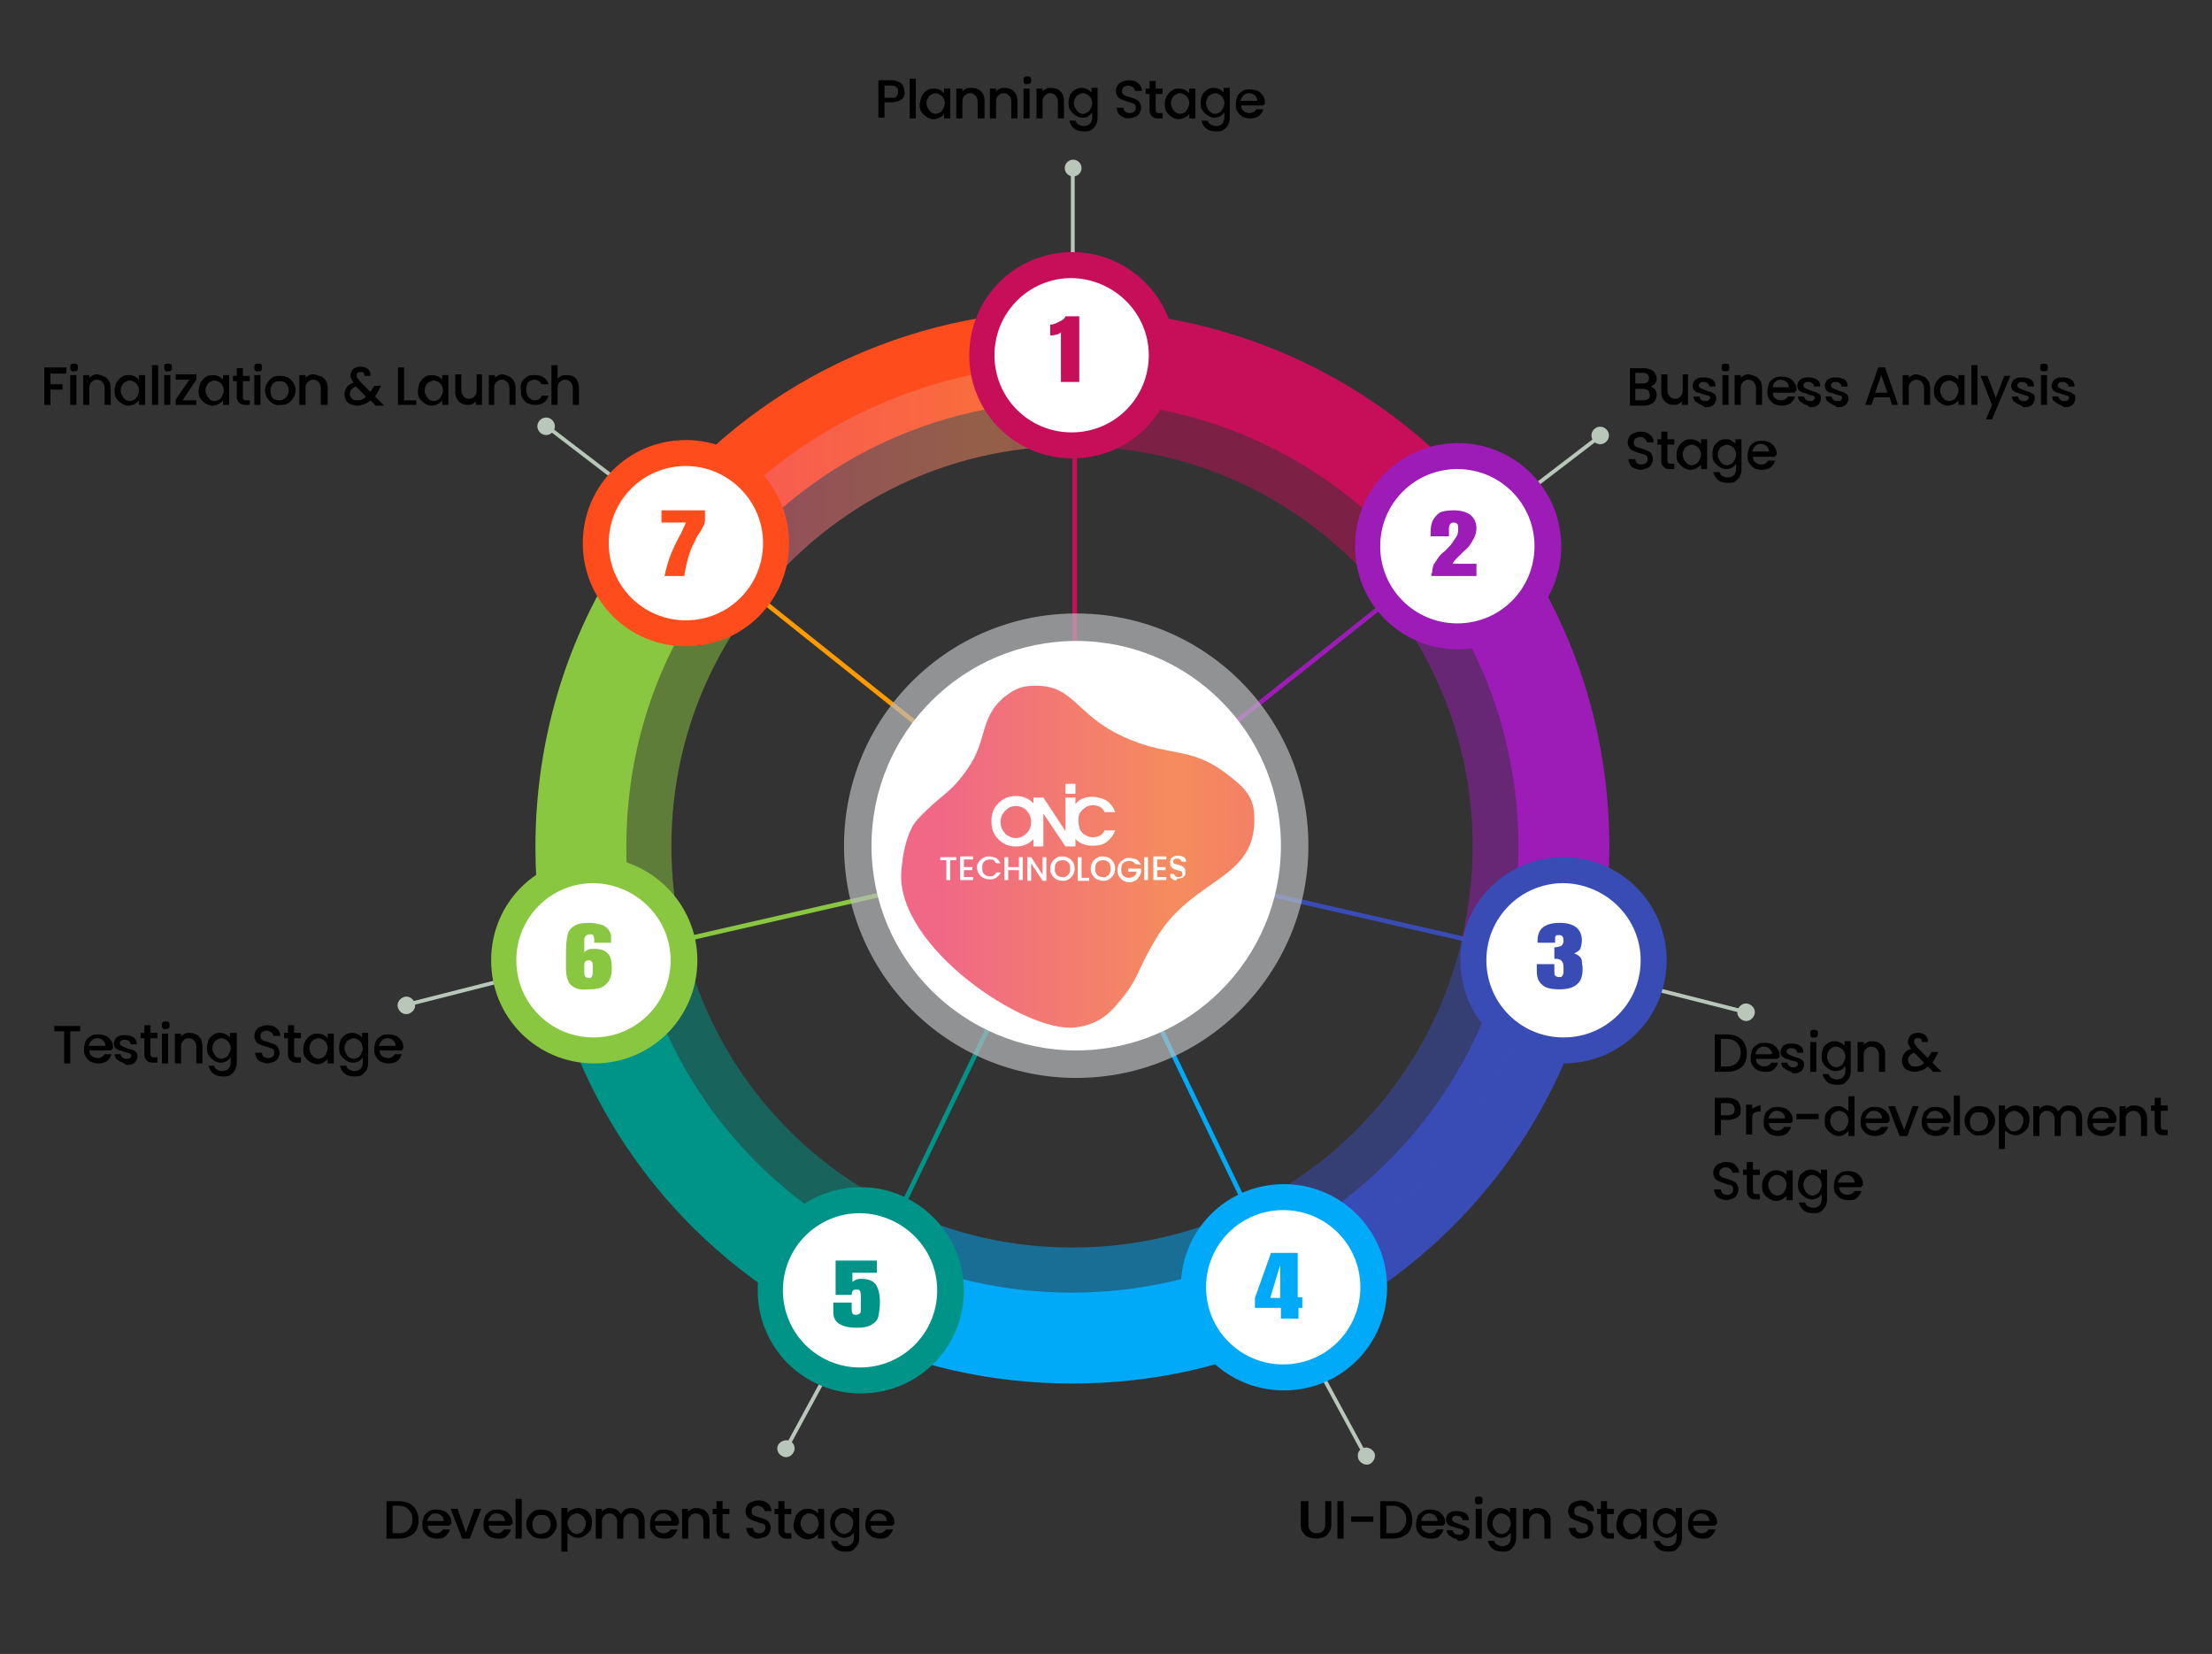 <svg xmlns="http://www.w3.org/2000/svg" xmlns:xlink="http://www.w3.org/1999/xlink" id="Design" x="0px" y="0px" viewBox="0 0 289.6 216.5" style="enable-background:new 0 0 289.6 216.5;" xml:space="preserve"><rect x="0" y="0" width="289.6" height="216.5" fill="#333333" stroke="none"/><style type="text/css">	.st0{fill:#B9C6BA;}	.st1{fill:#C70E59;}	.st2{fill:#FF9B00;}	.st3{fill:#8AC740;}	.st4{fill:#009488;}	.st5{fill:#00AAF9;}	.st6{fill:#394CB5;}	.st7{fill:#9D1BB7;}	.st8{fill:#FE4C1C;}	.st9{opacity:0.5;}	.st10{fill:url(#SVGID_1_);}	.st11{fill:#FFFFFF;}	.st12{opacity:0.7;}	.st13{fill:#B8BABC;}	.st14{fill:url(#SVGID_00000018954395398907122540000015935189811272972723_);}</style><g>	<g>		<rect x="140.2" y="21.9" class="st0" width="0.5" height="12.4"></rect>	</g>	<g>		<path class="st0" d="M141.6,22c0-0.6-0.5-1.1-1.1-1.1c-0.6,0-1.1,0.5-1.1,1.1c0,0.6,0.5,1.1,1.1,1.1   C141.1,23.1,141.6,22.6,141.6,22z"></path>	</g></g><g>	<g>		<g>							<rect x="198.4" y="60.5" transform="matrix(0.794 -0.608 0.608 0.794 5.247 136.947)" class="st0" width="12.4" height="0.5"></rect>		</g>		<g>			<path class="st0" d="M210.2,57.9c0.5-0.4,0.6-1.1,0.2-1.6c-0.4-0.5-1.1-0.6-1.6-0.2c-0.5,0.4-0.6,1.1-0.2,1.6    C209,58.2,209.7,58.3,210.2,57.9z"></path>		</g>	</g>	<g>		<g>							<rect x="222.4" y="124.8" transform="matrix(0.246 -0.969 0.969 0.246 40.911 314.505)" class="st0" width="0.5" height="12.4"></rect>		</g>		<g>			<path class="st0" d="M228.3,133.6c0.6,0.2,1.2-0.2,1.4-0.8c0.2-0.6-0.2-1.2-0.8-1.4c-0.6-0.2-1.2,0.2-1.4,0.8    C227.3,132.8,227.7,133.4,228.3,133.6z"></path>		</g>	</g>	<g>		<g>							<rect x="175.7" y="179" transform="matrix(0.879 -0.476 0.476 0.879 -66.944 106.126)" class="st0" width="0.5" height="12.4"></rect>		</g>		<g>			<path class="st0" d="M177.9,191.1c0.3,0.5,1,0.8,1.5,0.5c0.5-0.3,0.8-1,0.5-1.5c-0.3-0.5-1-0.8-1.5-0.5    C177.8,189.8,177.6,190.5,177.9,191.1z"></path>		</g>	</g></g><g>	<g>		<g>							<rect x="76.2" y="53.4" transform="matrix(0.608 -0.794 0.794 0.608 -17.333 84.014)" class="st0" width="0.5" height="12.4"></rect>		</g>		<g>			<path class="st0" d="M72.2,54.9c-0.5-0.4-1.2-0.3-1.6,0.2c-0.4,0.5-0.3,1.2,0.2,1.6c0.5,0.4,1.2,0.3,1.6-0.2    C72.8,56,72.7,55.3,72.2,54.9z"></path>		</g>	</g>	<g>		<g>							<rect x="52.9" y="129.8" transform="matrix(0.969 -0.246 0.246 0.969 -30.217 18.57)" class="st0" width="12.4" height="0.5"></rect>		</g>		<g>			<path class="st0" d="M52.9,130.5c-0.6,0.2-1,0.8-0.8,1.4c0.2,0.6,0.8,1,1.4,0.8c0.6-0.2,1-0.8,0.8-1.4    C54.1,130.7,53.5,130.3,52.9,130.5z"></path>		</g>	</g>	<g>		<g>							<rect x="99.6" y="184" transform="matrix(0.477 -0.879 0.879 0.477 -106.613 189.412)" class="st0" width="12.4" height="0.5"></rect>		</g>		<g>			<path class="st0" d="M101.9,189.1c-0.3,0.5-0.1,1.2,0.5,1.5c0.5,0.3,1.2,0.1,1.5-0.5c0.3-0.5,0.1-1.2-0.5-1.5    C102.9,188.4,102.2,188.6,101.9,189.1z"></path>		</g>	</g></g><g>	<rect x="140.4" y="59.5" class="st1" width="0.6" height="51.7"></rect></g><g>			<rect x="120.1" y="69.2" transform="matrix(0.624 -0.782 0.782 0.624 -28.989 129.954)" class="st2" width="0.6" height="51.7"></rect></g><g>			<rect x="89.6" y="116.7" transform="matrix(0.975 -0.223 0.223 0.975 -23.206 28.736)" class="st3" width="51.8" height="0.6"></rect></g><g>			<rect x="103.6" y="134.2" transform="matrix(0.434 -0.901 0.901 0.434 -47.938 192.704)" class="st4" width="51.7" height="0.6"></rect></g><g>			<rect x="151.6" y="108.6" transform="matrix(0.901 -0.434 0.434 0.901 -43.332 79.269)" class="st5" width="0.6" height="51.7"></rect></g><g>			<rect x="166.7" y="90.2" transform="matrix(0.223 -0.975 0.975 0.223 15.54 253.963)" class="st6" width="0.6" height="54"></rect></g><g>			<rect x="135" y="94.8" transform="matrix(0.783 -0.622 0.622 0.783 -24.214 120.807)" class="st7" width="51.7" height="0.6"></rect></g><g>	<g>		<path class="st8" d="M94.5,74.8l-9.4-7.4c13.4-17.1,33.6-26.8,55.3-26.8v11.9C122.3,52.5,105.6,60.6,94.5,74.8z"></path>	</g>	<g>		<path class="st1" d="M186.3,74.8c-11.1-14.2-27.9-22.3-45.9-22.3V40.6c21.7,0,41.8,9.8,55.3,26.8L186.3,74.8z"></path>	</g>	<g>		<path class="st7" d="M208.8,127.1l-11.6-2.7c1-4.4,1.6-8.9,1.6-13.5c0-13.2-4.3-25.7-12.5-36.1l9.4-7.4c9.8,12.5,15,27.5,15,43.5   C210.7,116.3,210,121.8,208.8,127.1z"></path>	</g>	<g>		<path class="st4" d="M110.1,174.3c-19.3-9.2-33.2-26.4-38.1-47.2l11.6-2.7c4.1,17.3,15.6,31.5,31.7,39.2L110.1,174.3z"></path>	</g>	<g>		<path class="st6" d="M170.6,174.3l-5.1-10.8c16-7.7,27.6-21.9,31.7-39.2l11.6,2.7C203.9,147.9,190,165.1,170.6,174.3z"></path>	</g>	<g>		<path class="st5" d="M140.4,181.1c-10.6,0-20.8-2.3-30.3-6.8l5.1-10.8c7.9,3.8,16.3,5.7,25.1,5.7c8.8,0,17.3-1.9,25.1-5.7   l5.1,10.8C161.2,178.8,151,181.1,140.4,181.1z"></path>	</g>	<g>		<path class="st3" d="M72,127.1c-1.3-5.3-1.9-10.8-1.9-16.2c0-15.9,5.2-31,15-43.5l9.4,7.4C86.3,85.1,82,97.6,82,110.9   c0,4.6,0.5,9.1,1.6,13.5L72,127.1z"></path>	</g></g><g class="st9">	<g>		<linearGradient id="SVGID_1_" gradientUnits="userSpaceOnUse" x1="90.728" y1="63.075" x2="140.375" y2="63.075">			<stop offset="0.12" style="stop-color:#F06886"></stop>			<stop offset="0.778" style="stop-color:#F58C5D"></stop>			<stop offset="0.993" style="stop-color:#F38065"></stop>		</linearGradient>		<path class="st10" d="M99.1,78.4l-8.4-6.6c12.1-15.3,30.2-24.1,49.6-24.1v10.7C124.2,58.4,109.2,65.7,99.1,78.4z"></path>	</g>	<g>		<path class="st1" d="M181.6,78.4c-10-12.7-25-20-41.2-20V47.7c19.5,0,37.6,8.8,49.6,24.1L181.6,78.4z"></path>	</g>	<g>		<path class="st7" d="M201.8,125.4l-10.4-2.5c0.9-4,1.4-8,1.4-12.1c0-11.9-3.9-23.1-11.2-32.4l8.4-6.6c8.8,11.2,13.5,24.7,13.5,39   C203.5,115.8,202.9,120.7,201.8,125.4z"></path>	</g>	<g>		<path class="st4" d="M113.2,167.9c-17.4-8.3-29.8-23.7-34.2-42.4l10.4-2.5c3.7,15.5,14,28.3,28.4,35.2L113.2,167.9z"></path>	</g>	<g>		<path class="st6" d="M167.6,167.9l-4.6-9.7c14.4-6.9,24.8-19.7,28.4-35.2l10.4,2.5C197.4,144.1,184.9,159.6,167.6,167.9z"></path>	</g>	<g>		<path class="st5" d="M140.4,174c-9.5,0-18.7-2.1-27.2-6.1l4.6-9.7c7.1,3.4,14.7,5.1,22.6,5.1c7.9,0,15.5-1.7,22.6-5.1l4.6,9.7   C159,171.9,149.9,174,140.4,174z"></path>	</g>	<g>		<path class="st3" d="M78.9,125.4c-1.1-4.8-1.7-9.7-1.7-14.6c0-14.3,4.7-27.8,13.5-39l8.4,6.6c-7.3,9.3-11.2,20.5-11.2,32.4   c0,4.1,0.5,8.2,1.4,12.1L78.9,125.4z"></path>	</g></g><path class="st1" d="M153.9,46.5c0,7.5-6,13.5-13.5,13.5c-7.5,0-13.5-6-13.5-13.5c0-7.5,6-13.5,13.5-13.5 C147.8,33,153.9,39.1,153.9,46.5z"></path><path class="st11" d="M150.4,46.5c0,5.6-4.5,10.1-10.1,10.1c-5.6,0-10.1-4.5-10.1-10.1c0-5.6,4.5-10.1,10.1-10.1 C145.9,36.5,150.4,41,150.4,46.5z"></path><g class="st12">	<path class="st13" d="M171.3,110.7c0,16.8-13.6,30.4-30.4,30.4c-16.8,0-30.4-13.6-30.4-30.4c0-16.8,13.6-30.4,30.4-30.4  C157.8,80.3,171.3,93.9,171.3,110.7z"></path></g><path class="st11" d="M167.7,110.7c0,14.8-12,26.8-26.8,26.8s-26.8-12-26.8-26.8c0-14.8,12-26.8,26.8-26.8S167.7,95.9,167.7,110.7z"></path><path class="st7" d="M204.4,71.5c0,7.5-6,13.5-13.5,13.5c-7.5,0-13.5-6-13.5-13.5c0-7.5,6-13.5,13.5-13.5 C198.3,58,204.4,64,204.4,71.5z"></path><path class="st11" d="M200.9,71.5c0,5.6-4.5,10.1-10.1,10.1c-5.6,0-10.1-4.5-10.1-10.1c0-5.6,4.5-10.1,10.1-10.1 C196.4,61.4,200.9,65.9,200.9,71.5z"></path><path class="st6" d="M218.2,125.7c0,7.5-6,13.5-13.5,13.5c-7.5,0-13.5-6-13.5-13.5c0-7.5,6-13.5,13.5-13.5 C212.2,112.2,218.2,118.3,218.2,125.7z"></path><path class="st11" d="M214.8,125.7c0,5.6-4.5,10.1-10.1,10.1c-5.6,0-10.1-4.5-10.1-10.1c0-5.6,4.5-10.1,10.1-10.1 C210.3,115.7,214.8,120.2,214.8,125.7z"></path><path class="st5" d="M181.6,168.5c0,7.5-6,13.5-13.5,13.5c-7.5,0-13.5-6-13.5-13.5c0-7.5,6-13.5,13.5-13.5 C175.5,155,181.6,161,181.6,168.5z"></path><path class="st11" d="M178.1,168.5c0,5.6-4.5,10.1-10.1,10.1c-5.6,0-10.1-4.5-10.1-10.1c0-5.6,4.5-10.1,10.1-10.1 C173.6,158.4,178.1,162.9,178.1,168.5z"></path><path class="st4" d="M126.2,168.9c0,7.5-6,13.5-13.5,13.5c-7.5,0-13.5-6-13.5-13.5c0-7.5,6-13.5,13.5-13.5 C120.1,155.4,126.2,161.5,126.2,168.9z"></path><path class="st11" d="M122.7,168.9c0,5.6-4.5,10.1-10.1,10.1c-5.6,0-10.1-4.5-10.1-10.1c0-5.6,4.5-10.1,10.1-10.1 C118.2,158.9,122.7,163.4,122.7,168.9z"></path><path class="st3" d="M91.3,125.7c0,7.5-6,13.5-13.5,13.5c-7.5,0-13.5-6-13.5-13.5c0-7.5,6-13.5,13.5-13.5 C85.2,112.2,91.3,118.3,91.3,125.7z"></path><path class="st11" d="M87.8,125.7c0,5.6-4.5,10.1-10.1,10.1c-5.6,0-10.1-4.5-10.1-10.1c0-5.6,4.5-10.1,10.1-10.1 C83.3,115.7,87.8,120.2,87.8,125.7z"></path><path class="st8" d="M103.3,71.1c0,7.5-6,13.5-13.5,13.5c-7.5,0-13.5-6-13.5-13.5c0-7.5,6-13.5,13.5-13.5 C97.2,57.6,103.3,63.6,103.3,71.1z"></path><path class="st11" d="M99.9,71.1c0,5.6-4.5,10.1-10.1,10.1c-5.6,0-10.1-4.5-10.1-10.1c0-5.6,4.5-10.1,10.1-10.1 C95.3,61,99.9,65.5,99.9,71.1z"></path><g>	<path d="M118.3,12.7c-0.1,0.2-0.3,0.4-0.6,0.5c-0.3,0.1-0.6,0.2-1,0.2h-0.9v2h-0.8v-4.9h1.7c0.4,0,0.7,0.1,0.9,0.2  c0.3,0.1,0.5,0.3,0.6,0.5s0.2,0.5,0.2,0.7C118.5,12.3,118.4,12.5,118.3,12.7z M117.4,12.6c0.1-0.1,0.2-0.3,0.2-0.6  c0-0.5-0.3-0.8-0.9-0.8h-0.9v1.6h0.9C117.1,12.8,117.3,12.8,117.4,12.6z"></path>	<path d="M119.9,10.3v5.2h-0.8v-5.2H119.9z"></path>	<path d="M120.7,12.5c0.2-0.3,0.4-0.5,0.7-0.7c0.3-0.2,0.6-0.2,0.9-0.2c0.3,0,0.6,0.1,0.8,0.2c0.2,0.1,0.4,0.3,0.5,0.4v-0.6h0.8v3.9  h-0.8v-0.6c-0.1,0.2-0.3,0.3-0.6,0.5c-0.2,0.1-0.5,0.2-0.8,0.2c-0.3,0-0.6-0.1-0.9-0.3s-0.5-0.4-0.7-0.7c-0.2-0.3-0.2-0.7-0.2-1  C120.5,13.1,120.6,12.8,120.7,12.5z M123.5,12.8c-0.1-0.2-0.3-0.3-0.4-0.4c-0.2-0.1-0.4-0.2-0.6-0.2c-0.2,0-0.4,0.1-0.6,0.2  c-0.2,0.1-0.3,0.2-0.4,0.4c-0.1,0.2-0.2,0.4-0.2,0.7c0,0.3,0.1,0.5,0.2,0.7c0.1,0.2,0.3,0.4,0.4,0.5s0.4,0.2,0.6,0.2  c0.2,0,0.4-0.1,0.6-0.2c0.2-0.1,0.3-0.3,0.4-0.5s0.2-0.4,0.2-0.7S123.6,13,123.5,12.8z"></path>	<path d="M128.1,11.7c0.2,0.1,0.4,0.3,0.6,0.6c0.1,0.2,0.2,0.5,0.2,0.9v2.3H128v-2.2c0-0.3-0.1-0.6-0.3-0.8  c-0.2-0.2-0.4-0.3-0.7-0.3s-0.5,0.1-0.7,0.3c-0.2,0.2-0.3,0.4-0.3,0.8v2.2h-0.8v-3.9h0.8V12c0.1-0.2,0.3-0.3,0.5-0.4  c0.2-0.1,0.4-0.1,0.6-0.1C127.6,11.5,127.8,11.6,128.1,11.7z"></path>	<path d="M132.4,11.7c0.2,0.1,0.4,0.3,0.6,0.6c0.1,0.2,0.2,0.5,0.2,0.9v2.3h-0.8v-2.2c0-0.3-0.1-0.6-0.3-0.8  c-0.2-0.2-0.4-0.3-0.7-0.3s-0.5,0.1-0.7,0.3c-0.2,0.2-0.3,0.4-0.3,0.8v2.2h-0.8v-3.9h0.8V12c0.1-0.2,0.3-0.3,0.5-0.4  c0.2-0.1,0.4-0.1,0.6-0.1C131.9,11.5,132.2,11.6,132.4,11.7z"></path>	<path d="M134.1,10.9c-0.1-0.1-0.1-0.2-0.1-0.4s0-0.3,0.1-0.4c0.1-0.1,0.2-0.1,0.4-0.1c0.1,0,0.3,0,0.4,0.1c0.1,0.1,0.1,0.2,0.1,0.4  s0,0.3-0.1,0.4c-0.1,0.1-0.2,0.1-0.4,0.1C134.3,11.1,134.2,11,134.1,10.9z M134.8,11.6v3.9H134v-3.9H134.8z"></path>	<path d="M138.5,11.7c0.2,0.1,0.4,0.3,0.6,0.6c0.1,0.2,0.2,0.5,0.2,0.9v2.3h-0.8v-2.2c0-0.3-0.1-0.6-0.3-0.8  c-0.2-0.2-0.4-0.3-0.7-0.3s-0.5,0.1-0.7,0.3c-0.2,0.2-0.3,0.4-0.3,0.8v2.2h-0.8v-3.9h0.8V12c0.1-0.2,0.3-0.3,0.5-0.4  c0.2-0.1,0.4-0.1,0.6-0.1C138,11.5,138.2,11.6,138.5,11.7z"></path>	<path d="M142.4,11.7c0.2,0.1,0.4,0.3,0.5,0.4v-0.6h0.8v3.9c0,0.4-0.1,0.7-0.2,0.9c-0.1,0.3-0.4,0.5-0.6,0.7c-0.3,0.2-0.6,0.2-1,0.2  c-0.5,0-1-0.1-1.3-0.4c-0.3-0.2-0.5-0.6-0.6-1h0.8c0.1,0.2,0.2,0.4,0.4,0.5s0.4,0.2,0.7,0.2c0.3,0,0.6-0.1,0.8-0.3  c0.2-0.2,0.3-0.5,0.3-0.9v-0.6c-0.1,0.2-0.3,0.3-0.5,0.5s-0.5,0.2-0.8,0.2c-0.3,0-0.6-0.1-0.9-0.3c-0.3-0.2-0.5-0.4-0.7-0.7  c-0.2-0.3-0.2-0.7-0.2-1c0-0.4,0.1-0.7,0.2-1c0.2-0.3,0.4-0.5,0.7-0.7c0.3-0.2,0.6-0.2,0.9-0.2C141.9,11.5,142.2,11.6,142.4,11.7z   M142.8,12.8c-0.1-0.2-0.3-0.3-0.4-0.4c-0.2-0.1-0.4-0.2-0.6-0.2c-0.2,0-0.4,0.1-0.6,0.2c-0.2,0.1-0.3,0.2-0.4,0.4  c-0.1,0.2-0.2,0.4-0.2,0.7c0,0.3,0.1,0.5,0.2,0.7c0.1,0.2,0.3,0.4,0.4,0.5s0.4,0.2,0.6,0.2c0.2,0,0.4-0.1,0.6-0.2  c0.2-0.1,0.3-0.3,0.4-0.5s0.2-0.4,0.2-0.7S142.9,13,142.8,12.8z"></path>	<path d="M147,15.3c-0.3-0.1-0.5-0.3-0.6-0.5s-0.2-0.5-0.2-0.7h0.9c0,0.2,0.1,0.4,0.2,0.5c0.1,0.1,0.4,0.2,0.6,0.2  c0.3,0,0.5-0.1,0.6-0.2c0.2-0.1,0.2-0.3,0.2-0.5c0-0.2,0-0.3-0.1-0.4s-0.2-0.2-0.4-0.2c-0.1-0.1-0.3-0.1-0.6-0.2  c-0.3-0.1-0.6-0.2-0.8-0.3c-0.2-0.1-0.4-0.2-0.5-0.4s-0.2-0.4-0.2-0.7c0-0.3,0.1-0.5,0.2-0.7s0.3-0.4,0.6-0.5  c0.3-0.1,0.5-0.2,0.9-0.2c0.5,0,0.9,0.1,1.2,0.4c0.3,0.2,0.5,0.6,0.5,1h-0.9c0-0.2-0.1-0.3-0.3-0.5c-0.2-0.1-0.4-0.2-0.6-0.2  c-0.2,0-0.4,0.1-0.6,0.2c-0.1,0.1-0.2,0.3-0.2,0.5c0,0.1,0,0.3,0.1,0.4c0.1,0.1,0.2,0.2,0.3,0.2c0.1,0.1,0.3,0.1,0.6,0.2  c0.3,0.1,0.6,0.2,0.8,0.3c0.2,0.1,0.4,0.2,0.5,0.4c0.1,0.2,0.2,0.4,0.2,0.7c0,0.2-0.1,0.5-0.2,0.7c-0.1,0.2-0.3,0.4-0.6,0.5  c-0.3,0.1-0.6,0.2-0.9,0.2C147.6,15.5,147.3,15.5,147,15.3z"></path>	<path d="M151.3,12.3v2.1c0,0.1,0,0.2,0.1,0.3c0.1,0.1,0.2,0.1,0.3,0.1h0.5v0.7h-0.6c-0.4,0-0.6-0.1-0.8-0.3s-0.3-0.4-0.3-0.8v-2.1  H150v-0.7h0.5v-1h0.8v1h0.9v0.7H151.3z"></path>	<path d="M152.8,12.5c0.2-0.3,0.4-0.5,0.7-0.7c0.3-0.2,0.6-0.2,0.9-0.2c0.3,0,0.6,0.1,0.8,0.2c0.2,0.1,0.4,0.3,0.5,0.4v-0.6h0.8v3.9  h-0.8v-0.6c-0.1,0.2-0.3,0.3-0.6,0.5c-0.2,0.1-0.5,0.2-0.8,0.2c-0.3,0-0.6-0.1-0.9-0.3s-0.5-0.4-0.7-0.7c-0.2-0.3-0.2-0.7-0.2-1  C152.5,13.1,152.6,12.8,152.8,12.5z M155.5,12.8c-0.1-0.2-0.3-0.3-0.4-0.4c-0.2-0.1-0.4-0.2-0.6-0.2s-0.4,0.1-0.6,0.2  c-0.2,0.1-0.3,0.2-0.4,0.4c-0.1,0.2-0.2,0.4-0.2,0.7c0,0.3,0.1,0.5,0.2,0.7c0.1,0.2,0.3,0.4,0.4,0.5s0.4,0.2,0.6,0.2  c0.2,0,0.4-0.1,0.6-0.2c0.2-0.1,0.3-0.3,0.4-0.5c0.1-0.2,0.2-0.4,0.2-0.7S155.6,13,155.5,12.8z"></path>	<path d="M159.7,11.7c0.2,0.1,0.4,0.3,0.5,0.4v-0.6h0.8v3.9c0,0.4-0.1,0.7-0.2,0.9c-0.1,0.3-0.4,0.5-0.6,0.7c-0.3,0.2-0.6,0.2-1,0.2  c-0.5,0-1-0.1-1.3-0.4c-0.3-0.2-0.5-0.6-0.6-1h0.8c0.1,0.2,0.2,0.4,0.4,0.5s0.4,0.2,0.7,0.2c0.3,0,0.6-0.1,0.8-0.3s0.3-0.5,0.3-0.9  v-0.6c-0.1,0.2-0.3,0.3-0.5,0.5c-0.2,0.1-0.5,0.2-0.8,0.2c-0.3,0-0.6-0.1-0.9-0.3s-0.5-0.4-0.7-0.7c-0.2-0.3-0.2-0.7-0.2-1  c0-0.4,0.1-0.7,0.2-1c0.2-0.3,0.4-0.5,0.7-0.7s0.6-0.2,0.9-0.2C159.2,11.5,159.5,11.6,159.7,11.7z M160.1,12.8  c-0.1-0.2-0.3-0.3-0.4-0.4c-0.2-0.1-0.4-0.2-0.6-0.2c-0.2,0-0.4,0.1-0.6,0.2c-0.2,0.1-0.3,0.2-0.4,0.4c-0.1,0.2-0.2,0.4-0.2,0.7  c0,0.3,0.1,0.5,0.2,0.7s0.3,0.4,0.4,0.5s0.4,0.2,0.6,0.2c0.2,0,0.4-0.1,0.6-0.2c0.2-0.1,0.3-0.3,0.4-0.5c0.1-0.2,0.2-0.4,0.2-0.7  S160.2,13,160.1,12.8z"></path>	<path d="M165.4,13.8h-2.9c0,0.3,0.1,0.6,0.3,0.7c0.2,0.2,0.5,0.3,0.8,0.3c0.4,0,0.7-0.2,0.9-0.5h0.9c-0.1,0.4-0.3,0.6-0.6,0.9  c-0.3,0.2-0.7,0.3-1.1,0.3c-0.4,0-0.7-0.1-1-0.2c-0.3-0.2-0.5-0.4-0.7-0.7c-0.2-0.3-0.2-0.6-0.2-1c0-0.4,0.1-0.7,0.2-1  s0.4-0.5,0.7-0.7c0.3-0.2,0.6-0.2,1-0.2c0.4,0,0.7,0.1,1,0.2c0.3,0.2,0.5,0.4,0.7,0.7c0.2,0.3,0.2,0.6,0.2,1  C165.5,13.6,165.5,13.7,165.4,13.8z M164.6,13.2c0-0.3-0.1-0.5-0.3-0.7s-0.5-0.3-0.8-0.3c-0.3,0-0.5,0.1-0.7,0.3  c-0.2,0.2-0.3,0.4-0.4,0.7H164.6z"></path></g><g>	<path class="st1" d="M138.9,43.5c-0.1,0.1-0.4,0.3-0.6,0.3c-0.3,0.1-0.5,0.1-0.8,0.1v-1.4c0.4,0,0.8-0.2,1.2-0.4  c0.4-0.2,0.7-0.4,0.8-0.7h1.8v8.6h-2.4V43.5z"></path></g><g>	<path class="st7" d="M187.5,75c0-0.4,0.1-0.8,0.2-1.1c0.2-0.3,0.4-0.6,0.6-0.9c0.2-0.3,0.5-0.6,0.9-0.9c0.4-0.4,0.7-0.7,0.9-1  c0.2-0.3,0.4-0.6,0.6-0.9c0.2-0.3,0.2-0.7,0.2-1.1c0-0.2,0-0.4-0.1-0.5c-0.1-0.1-0.2-0.2-0.5-0.2c-0.4,0-0.6,0.3-0.6,0.8v1h-2.4  l0-0.5c0-0.7,0.1-1.2,0.3-1.6s0.5-0.7,0.9-1c0.4-0.2,1-0.3,1.8-0.3c0.9,0,1.7,0.2,2.2,0.6c0.5,0.4,0.8,1,0.8,1.7  c0,0.5-0.1,0.9-0.3,1.3s-0.4,0.7-0.6,1s-0.6,0.6-1,1c-0.3,0.3-0.5,0.5-0.7,0.7s-0.4,0.4-0.5,0.7h3.1v1.6h-5.9V75z"></path></g><g>	<path class="st6" d="M201.9,128.9c-0.5-0.4-0.7-1-0.7-1.8v-0.9h2.3v0.9c0,0.3,0,0.5,0.1,0.6c0.1,0.1,0.3,0.2,0.5,0.2  c0.2,0,0.3,0,0.4-0.1c0.1-0.1,0.1-0.2,0.2-0.4c0-0.1,0-0.3,0-0.6v-0.2c0-0.7-0.3-1.1-1-1.1c-0.1,0-0.2,0-0.2,0V124  c0.4,0,0.7-0.1,0.9-0.2c0.2-0.1,0.3-0.4,0.3-0.7c0-0.5-0.2-0.7-0.6-0.7c-0.2,0-0.4,0-0.4,0.1c-0.1,0.1-0.1,0.2-0.1,0.3  c0,0.1,0,0.2,0,0.3v0.3h-2.3l0-0.3c0-0.8,0.3-1.4,0.7-1.7c0.5-0.4,1.2-0.6,2.2-0.6c1.9,0,2.9,0.8,2.9,2.3c0,0.4-0.1,0.8-0.2,1.1  c-0.2,0.3-0.4,0.4-0.8,0.6c0.3,0.1,0.6,0.3,0.7,0.4c0.2,0.2,0.3,0.4,0.3,0.6c0,0.3,0.1,0.6,0.1,1c0,0.9-0.2,1.6-0.7,2  c-0.5,0.5-1.3,0.7-2.3,0.7C203,129.5,202.3,129.3,201.9,128.9z"></path></g><g>	<path class="st5" d="M167.7,172.6v-1.4h-3.4v-1.3l2.1-5.9h3.5v5.8h0.6v1.4H170v1.4H167.7z M166.3,169.9h1.3v-4.3L166.3,169.9z"></path></g><g>	<path class="st4" d="M109.9,173.3c-0.5-0.3-0.8-0.8-0.8-1.5v-1.3h2.4v0.7c0,0.3,0,0.5,0.1,0.7c0.1,0.2,0.2,0.2,0.5,0.2  c0.2,0,0.4-0.1,0.5-0.2s0.1-0.3,0.1-0.5v-1.7c0-0.3,0-0.5-0.1-0.7c-0.1-0.2-0.2-0.2-0.5-0.2c-0.4,0-0.6,0.2-0.6,0.7h-2.1V165h5.4  v1.6h-3.2v1.2c0.1-0.1,0.3-0.2,0.5-0.3s0.4-0.1,0.7-0.1c0.9,0,1.6,0.3,1.9,0.8c0.3,0.5,0.5,1.2,0.5,2.2c0,0.8-0.1,1.4-0.2,1.9  c-0.1,0.5-0.4,0.8-0.9,1.1s-1.1,0.4-1.9,0.4C111.1,173.8,110.4,173.6,109.9,173.3z"></path></g><g>	<path class="st3" d="M75.3,129.3c-0.4-0.2-0.8-0.5-0.9-0.9c-0.2-0.4-0.3-0.9-0.3-1.6v-2.3c0-0.9,0.1-1.6,0.2-2.1s0.4-0.9,0.9-1.2  c0.4-0.3,1.1-0.4,2-0.4c0.5,0,0.9,0.1,1.4,0.2c0.4,0.1,0.7,0.3,1,0.6c0.2,0.3,0.4,0.6,0.4,0.9v0.9h-2.2v-0.2c0-0.3,0-0.5-0.1-0.7  s-0.2-0.2-0.5-0.2c-0.2,0-0.4,0.1-0.5,0.2s-0.2,0.3-0.2,0.5v1.7c0.1-0.2,0.3-0.3,0.5-0.4c0.2-0.1,0.5-0.1,0.8-0.1  c0.6,0,1.1,0.1,1.4,0.3s0.6,0.5,0.7,0.8s0.2,0.8,0.2,1.4c0,0.9-0.2,1.6-0.7,2.1c-0.5,0.5-1.2,0.7-2.3,0.7  C76.3,129.6,75.7,129.5,75.3,129.3z M77.5,127.8c0.1-0.1,0.1-0.4,0.1-0.7v-0.7c0-0.5-0.2-0.7-0.5-0.7c-0.4,0-0.6,0.2-0.6,0.6v1.1  c0,0.4,0.2,0.6,0.6,0.6C77.2,128.1,77.4,128,77.5,127.8z"></path></g><g>	<path class="st8" d="M87.7,72.9c0.3-0.8,0.7-1.7,1.3-2.8c0.2-0.3,0.3-0.6,0.4-0.8l0.4-0.9h-3.2v-1.6h5.7v1.3c0,0.3-0.1,0.6-0.3,0.9  c-0.1,0.3-0.3,0.6-0.6,1c-0.2,0.3-0.3,0.6-0.4,0.8c-0.4,0.7-0.7,1.5-0.9,2.2c-0.2,0.8-0.4,1.5-0.5,2.4h-2.6  C87.2,74.5,87.4,73.7,87.7,72.9z"></path></g><g>	<path d="M216.6,50.9c0.2,0.2,0.3,0.5,0.3,0.8c0,0.2-0.1,0.5-0.2,0.7c-0.1,0.2-0.3,0.4-0.6,0.5c-0.2,0.1-0.5,0.2-0.8,0.2h-1.9v-4.9  h1.9c0.3,0,0.6,0.1,0.9,0.2c0.2,0.1,0.4,0.3,0.5,0.5c0.1,0.2,0.2,0.4,0.2,0.6c0,0.3-0.1,0.5-0.2,0.7c-0.1,0.2-0.4,0.3-0.6,0.4  C216.2,50.6,216.4,50.7,216.6,50.9z M214.1,50.2h1c0.3,0,0.5-0.1,0.6-0.2c0.1-0.1,0.2-0.3,0.2-0.5c0-0.2-0.1-0.4-0.2-0.5  c-0.1-0.1-0.4-0.2-0.6-0.2h-1V50.2z M215.8,52.2c0.2-0.1,0.2-0.3,0.2-0.5c0-0.2-0.1-0.4-0.2-0.6c-0.2-0.1-0.4-0.2-0.7-0.2h-1v1.5  h1.1C215.4,52.4,215.7,52.3,215.8,52.2z"></path>	<path d="M221,49.2V53h-0.8v-0.5c-0.1,0.2-0.3,0.3-0.5,0.4c-0.2,0.1-0.4,0.1-0.6,0.1c-0.3,0-0.6-0.1-0.8-0.2  c-0.2-0.1-0.4-0.3-0.6-0.6c-0.1-0.2-0.2-0.5-0.2-0.9v-2.3h0.8v2.1c0,0.3,0.1,0.6,0.3,0.8c0.2,0.2,0.4,0.3,0.7,0.3  c0.3,0,0.5-0.1,0.7-0.3c0.2-0.2,0.3-0.4,0.3-0.8v-2.1H221z"></path>	<path d="M222.5,52.9c-0.2-0.1-0.4-0.3-0.6-0.4c-0.1-0.2-0.2-0.4-0.2-0.6h0.8c0,0.2,0.1,0.3,0.2,0.4s0.3,0.2,0.5,0.2  c0.2,0,0.4,0,0.5-0.1c0.1-0.1,0.2-0.2,0.2-0.3c0-0.1-0.1-0.3-0.2-0.3s-0.4-0.1-0.7-0.2c-0.3-0.1-0.5-0.2-0.7-0.2s-0.3-0.2-0.5-0.3  c-0.1-0.2-0.2-0.4-0.2-0.6c0-0.2,0.1-0.4,0.2-0.6s0.3-0.3,0.5-0.4s0.5-0.1,0.8-0.1c0.4,0,0.8,0.1,1.1,0.3c0.3,0.2,0.4,0.5,0.4,0.9  h-0.8c0-0.2-0.1-0.3-0.2-0.4c-0.1-0.1-0.3-0.2-0.5-0.2c-0.2,0-0.4,0-0.5,0.1c-0.1,0.1-0.2,0.2-0.2,0.3c0,0.1,0,0.2,0.1,0.3  c0.1,0.1,0.2,0.1,0.3,0.2c0.1,0,0.3,0.1,0.5,0.2c0.3,0.1,0.5,0.2,0.7,0.2c0.2,0.1,0.3,0.2,0.5,0.3c0.1,0.1,0.2,0.3,0.2,0.6  c0,0.2-0.1,0.4-0.2,0.6c-0.1,0.2-0.3,0.3-0.5,0.4s-0.5,0.1-0.8,0.1C223,53.1,222.7,53,222.5,52.9z"></path>	<path d="M225.5,48.5c-0.1-0.1-0.1-0.2-0.1-0.4s0-0.3,0.1-0.4c0.1-0.1,0.2-0.1,0.4-0.1c0.1,0,0.3,0,0.4,0.1c0.1,0.1,0.1,0.2,0.1,0.4  s0,0.3-0.1,0.4c-0.1,0.1-0.2,0.1-0.4,0.1C225.7,48.6,225.6,48.6,225.5,48.5z M226.3,49.2V53h-0.8v-3.9H226.3z"></path>	<path d="M229.9,49.3c0.2,0.1,0.4,0.3,0.6,0.6c0.1,0.2,0.2,0.5,0.2,0.9V53h-0.8v-2.2c0-0.3-0.1-0.6-0.3-0.8  c-0.2-0.2-0.4-0.3-0.7-0.3s-0.5,0.1-0.7,0.3c-0.2,0.2-0.3,0.4-0.3,0.8V53h-0.8v-3.9h0.8v0.4c0.1-0.2,0.3-0.3,0.5-0.4  c0.2-0.1,0.4-0.1,0.6-0.1C229.4,49.1,229.7,49.2,229.9,49.3z"></path>	<path d="M235,51.4h-2.9c0,0.3,0.1,0.6,0.3,0.7c0.2,0.2,0.5,0.3,0.8,0.3c0.4,0,0.7-0.2,0.9-0.5h0.9c-0.1,0.4-0.3,0.6-0.6,0.9  c-0.3,0.2-0.7,0.3-1.1,0.3c-0.4,0-0.7-0.1-1-0.2c-0.3-0.2-0.5-0.4-0.7-0.7c-0.2-0.3-0.2-0.6-0.2-1c0-0.4,0.1-0.7,0.2-1  s0.4-0.5,0.7-0.7c0.3-0.2,0.6-0.2,1-0.2c0.4,0,0.7,0.1,1,0.2c0.3,0.2,0.5,0.4,0.7,0.7c0.2,0.3,0.2,0.6,0.2,1  C235,51.1,235,51.3,235,51.4z M234.2,50.7c0-0.3-0.1-0.5-0.3-0.7c-0.2-0.2-0.5-0.3-0.8-0.3c-0.3,0-0.5,0.1-0.7,0.3  c-0.2,0.2-0.3,0.4-0.3,0.7H234.2z"></path>	<path d="M236.2,52.9c-0.2-0.1-0.4-0.3-0.6-0.4c-0.1-0.2-0.2-0.4-0.2-0.6h0.8c0,0.2,0.1,0.3,0.2,0.4c0.1,0.1,0.3,0.2,0.5,0.2  c0.2,0,0.4,0,0.5-0.1s0.2-0.2,0.2-0.3c0-0.1-0.1-0.3-0.2-0.3s-0.4-0.1-0.7-0.2c-0.3-0.1-0.5-0.2-0.7-0.2c-0.2-0.1-0.3-0.2-0.5-0.3  c-0.1-0.2-0.2-0.4-0.2-0.6c0-0.2,0.1-0.4,0.2-0.6c0.1-0.2,0.3-0.3,0.5-0.4c0.2-0.1,0.5-0.1,0.8-0.1c0.4,0,0.8,0.1,1.1,0.3  s0.4,0.5,0.4,0.9h-0.8c0-0.2-0.1-0.3-0.2-0.4c-0.1-0.1-0.3-0.2-0.5-0.2c-0.2,0-0.4,0-0.5,0.1c-0.1,0.1-0.2,0.2-0.2,0.3  c0,0.1,0,0.2,0.1,0.3c0.1,0.1,0.2,0.1,0.3,0.2c0.1,0,0.3,0.1,0.5,0.2c0.3,0.1,0.5,0.2,0.7,0.2c0.2,0.1,0.3,0.2,0.5,0.3  s0.2,0.3,0.2,0.6c0,0.2-0.1,0.4-0.2,0.6c-0.1,0.2-0.3,0.3-0.5,0.4s-0.5,0.1-0.8,0.1C236.7,53.1,236.5,53,236.2,52.9z"></path>	<path d="M239.8,52.9c-0.2-0.1-0.4-0.3-0.6-0.4c-0.1-0.2-0.2-0.4-0.2-0.6h0.8c0,0.2,0.1,0.3,0.2,0.4s0.3,0.2,0.5,0.2  c0.2,0,0.4,0,0.5-0.1c0.1-0.1,0.2-0.2,0.2-0.3c0-0.1-0.1-0.3-0.2-0.3s-0.4-0.1-0.7-0.2c-0.3-0.1-0.5-0.2-0.7-0.2s-0.3-0.2-0.5-0.3  c-0.1-0.2-0.2-0.4-0.2-0.6c0-0.2,0.1-0.4,0.2-0.6s0.3-0.3,0.5-0.4s0.5-0.1,0.8-0.1c0.4,0,0.8,0.1,1.1,0.3c0.3,0.2,0.4,0.5,0.4,0.9  h-0.8c0-0.2-0.1-0.3-0.2-0.4c-0.1-0.1-0.3-0.2-0.5-0.2c-0.2,0-0.4,0-0.5,0.1c-0.1,0.1-0.2,0.2-0.2,0.3c0,0.1,0,0.2,0.1,0.3  c0.1,0.1,0.2,0.1,0.3,0.2c0.1,0,0.3,0.1,0.5,0.2c0.3,0.1,0.5,0.2,0.7,0.2c0.2,0.1,0.3,0.2,0.5,0.3c0.1,0.1,0.2,0.3,0.2,0.6  c0,0.2-0.1,0.4-0.2,0.6c-0.1,0.2-0.3,0.3-0.5,0.4s-0.5,0.1-0.8,0.1C240.3,53.1,240,53,239.8,52.9z"></path>	<path d="M247.4,52h-2l-0.4,1h-0.8l1.7-4.9h0.9l1.7,4.9h-0.8L247.4,52z M247.1,51.4l-0.8-2.3l-0.8,2.3H247.1z"></path>	<path d="M251.9,49.3c0.2,0.1,0.4,0.3,0.6,0.6c0.1,0.2,0.2,0.5,0.2,0.9V53h-0.8v-2.2c0-0.3-0.1-0.6-0.3-0.8  c-0.2-0.2-0.4-0.3-0.7-0.3s-0.5,0.1-0.7,0.3c-0.2,0.2-0.3,0.4-0.3,0.8V53h-0.8v-3.9h0.8v0.4c0.1-0.2,0.3-0.3,0.5-0.4  c0.2-0.1,0.4-0.1,0.6-0.1C251.4,49.1,251.6,49.2,251.9,49.3z"></path>	<path d="M253.5,50c0.2-0.3,0.4-0.5,0.7-0.7c0.3-0.2,0.6-0.2,0.9-0.2c0.3,0,0.6,0.1,0.8,0.2c0.2,0.1,0.4,0.3,0.5,0.4v-0.6h0.8V53  h-0.8v-0.6c-0.1,0.2-0.3,0.3-0.6,0.5c-0.2,0.1-0.5,0.2-0.8,0.2c-0.3,0-0.6-0.1-0.9-0.3s-0.5-0.4-0.7-0.7c-0.2-0.3-0.2-0.7-0.2-1  C253.2,50.7,253.3,50.3,253.5,50z M256.2,50.4c-0.1-0.2-0.3-0.3-0.4-0.4c-0.2-0.1-0.4-0.2-0.6-0.2s-0.4,0.1-0.6,0.2  c-0.2,0.1-0.3,0.2-0.4,0.4c-0.1,0.2-0.2,0.4-0.2,0.7c0,0.3,0.1,0.5,0.2,0.7c0.1,0.2,0.3,0.4,0.4,0.5s0.4,0.2,0.6,0.2  c0.2,0,0.4-0.1,0.6-0.2c0.2-0.1,0.3-0.3,0.4-0.5c0.1-0.2,0.2-0.4,0.2-0.7S256.3,50.6,256.2,50.4z"></path>	<path d="M258.9,47.8V53h-0.8v-5.2H258.9z"></path>	<path d="M263.2,49.2l-2.4,5.7H260l0.8-1.9l-1.5-3.8h0.9l1.1,2.9l1.1-2.9H263.2z"></path>	<path d="M264.2,52.9c-0.2-0.1-0.4-0.3-0.6-0.4c-0.1-0.2-0.2-0.4-0.2-0.6h0.8c0,0.2,0.1,0.3,0.2,0.4c0.1,0.1,0.3,0.2,0.5,0.2  c0.2,0,0.4,0,0.5-0.1s0.2-0.2,0.2-0.3c0-0.1-0.1-0.3-0.2-0.3s-0.4-0.1-0.7-0.2c-0.3-0.1-0.5-0.2-0.7-0.2c-0.2-0.1-0.3-0.2-0.5-0.3  c-0.1-0.2-0.2-0.4-0.2-0.6c0-0.2,0.1-0.4,0.2-0.6c0.1-0.2,0.3-0.3,0.5-0.4c0.2-0.1,0.5-0.1,0.8-0.1c0.4,0,0.8,0.1,1.1,0.3  s0.4,0.5,0.4,0.9h-0.8c0-0.2-0.1-0.3-0.2-0.4c-0.1-0.1-0.3-0.2-0.5-0.2c-0.2,0-0.4,0-0.5,0.1c-0.1,0.1-0.2,0.2-0.2,0.3  c0,0.1,0,0.2,0.1,0.3c0.1,0.1,0.2,0.1,0.3,0.2c0.1,0,0.3,0.1,0.5,0.2c0.3,0.1,0.5,0.2,0.7,0.2c0.2,0.1,0.3,0.2,0.5,0.3  s0.2,0.3,0.2,0.6c0,0.2-0.1,0.4-0.2,0.6c-0.1,0.2-0.3,0.3-0.5,0.4s-0.5,0.1-0.8,0.1C264.7,53.1,264.5,53,264.2,52.9z"></path>	<path d="M267.2,48.5c-0.1-0.1-0.1-0.2-0.1-0.4s0-0.3,0.1-0.4c0.1-0.1,0.2-0.1,0.4-0.1c0.1,0,0.3,0,0.4,0.1c0.1,0.1,0.1,0.2,0.1,0.4  s0,0.3-0.1,0.4c-0.1,0.1-0.2,0.1-0.4,0.1C267.5,48.6,267.3,48.6,267.2,48.5z M268,49.2V53h-0.8v-3.9H268z"></path>	<path d="M269.5,52.9c-0.2-0.1-0.4-0.3-0.6-0.4s-0.2-0.4-0.2-0.6h0.8c0,0.2,0.1,0.3,0.2,0.4c0.1,0.1,0.3,0.2,0.5,0.2  c0.2,0,0.4,0,0.5-0.1c0.1-0.1,0.2-0.2,0.2-0.3c0-0.1-0.1-0.3-0.2-0.3s-0.4-0.1-0.7-0.2c-0.3-0.1-0.5-0.2-0.7-0.2  c-0.2-0.1-0.3-0.2-0.5-0.3c-0.1-0.2-0.2-0.4-0.2-0.6c0-0.2,0.1-0.4,0.2-0.6c0.1-0.2,0.3-0.3,0.5-0.4c0.2-0.1,0.5-0.1,0.8-0.1  c0.4,0,0.8,0.1,1.1,0.3c0.3,0.2,0.4,0.5,0.4,0.9h-0.8c0-0.2-0.1-0.3-0.2-0.4c-0.1-0.1-0.3-0.2-0.5-0.2c-0.2,0-0.4,0-0.5,0.1  c-0.1,0.1-0.2,0.2-0.2,0.3c0,0.1,0,0.2,0.1,0.3c0.1,0.1,0.2,0.1,0.3,0.2c0.1,0,0.3,0.1,0.5,0.2c0.3,0.1,0.5,0.2,0.7,0.2  c0.2,0.1,0.3,0.2,0.5,0.3s0.2,0.3,0.2,0.6c0,0.2-0.1,0.4-0.2,0.6c-0.1,0.2-0.3,0.3-0.5,0.4s-0.5,0.1-0.8,0.1  C270,53.1,269.7,53,269.5,52.9z"></path>	<path d="M214,61.3c-0.3-0.1-0.5-0.3-0.6-0.5s-0.2-0.5-0.2-0.7h0.9c0,0.2,0.1,0.4,0.2,0.5c0.1,0.1,0.4,0.2,0.6,0.2  c0.3,0,0.5-0.1,0.6-0.2c0.2-0.1,0.2-0.3,0.2-0.5c0-0.2,0-0.3-0.1-0.4s-0.2-0.2-0.4-0.2c-0.1-0.1-0.3-0.1-0.6-0.2  c-0.3-0.1-0.6-0.2-0.8-0.3c-0.2-0.1-0.4-0.2-0.5-0.4c-0.1-0.2-0.2-0.4-0.2-0.7c0-0.3,0.1-0.5,0.2-0.7c0.1-0.2,0.3-0.4,0.6-0.5  c0.3-0.1,0.5-0.2,0.9-0.2c0.5,0,0.9,0.1,1.2,0.4c0.3,0.2,0.5,0.6,0.5,1h-0.9c0-0.2-0.1-0.3-0.3-0.5s-0.4-0.2-0.6-0.2  c-0.2,0-0.4,0.1-0.6,0.2c-0.1,0.1-0.2,0.3-0.2,0.5c0,0.1,0,0.3,0.1,0.4c0.1,0.1,0.2,0.2,0.3,0.2c0.1,0.1,0.3,0.1,0.6,0.2  c0.3,0.1,0.6,0.2,0.8,0.3c0.2,0.1,0.4,0.2,0.5,0.4c0.1,0.2,0.2,0.4,0.2,0.7c0,0.2-0.1,0.5-0.2,0.7c-0.1,0.2-0.3,0.4-0.6,0.5  c-0.3,0.1-0.6,0.2-0.9,0.2C214.6,61.5,214.3,61.4,214,61.3z"></path>	<path d="M218.3,58.2v2.1c0,0.1,0,0.2,0.1,0.3s0.2,0.1,0.3,0.1h0.5v0.7h-0.6c-0.4,0-0.6-0.1-0.8-0.3s-0.3-0.4-0.3-0.8v-2.1H217v-0.7  h0.5v-1h0.8v1h0.9v0.7H218.3z"></path>	<path d="M219.8,58.4c0.2-0.3,0.4-0.5,0.7-0.7s0.6-0.2,0.9-0.2c0.3,0,0.6,0.1,0.8,0.2c0.2,0.1,0.4,0.3,0.5,0.4v-0.6h0.8v3.9h-0.8  v-0.6c-0.1,0.2-0.3,0.3-0.6,0.5c-0.2,0.1-0.5,0.2-0.8,0.2c-0.3,0-0.6-0.1-0.9-0.3s-0.5-0.4-0.7-0.7c-0.2-0.3-0.2-0.7-0.2-1  C219.5,59.1,219.6,58.7,219.8,58.4z M222.5,58.8c-0.1-0.2-0.3-0.3-0.4-0.4c-0.2-0.1-0.4-0.2-0.6-0.2c-0.2,0-0.4,0.1-0.6,0.2  c-0.2,0.1-0.3,0.2-0.4,0.4c-0.1,0.2-0.2,0.4-0.2,0.7c0,0.3,0.1,0.5,0.2,0.7s0.3,0.4,0.4,0.5s0.4,0.2,0.6,0.2c0.2,0,0.4-0.1,0.6-0.2  c0.2-0.1,0.3-0.3,0.4-0.5c0.1-0.2,0.2-0.4,0.2-0.7S222.6,59,222.5,58.8z"></path>	<path d="M226.7,57.7c0.2,0.1,0.4,0.3,0.5,0.4v-0.6h0.8v3.9c0,0.4-0.1,0.7-0.2,0.9c-0.1,0.3-0.4,0.5-0.6,0.7s-0.6,0.2-1,0.2  c-0.5,0-1-0.1-1.3-0.4s-0.5-0.6-0.6-1h0.8c0.1,0.2,0.2,0.4,0.4,0.5s0.4,0.2,0.7,0.2c0.3,0,0.6-0.1,0.8-0.3c0.2-0.2,0.3-0.5,0.3-0.9  v-0.6c-0.1,0.2-0.3,0.3-0.5,0.5c-0.2,0.1-0.5,0.2-0.8,0.2c-0.3,0-0.6-0.1-0.9-0.3c-0.3-0.2-0.5-0.4-0.7-0.7c-0.2-0.3-0.2-0.7-0.2-1  c0-0.4,0.1-0.7,0.2-1c0.2-0.3,0.4-0.5,0.7-0.7c0.3-0.2,0.6-0.2,0.9-0.2C226.2,57.5,226.5,57.5,226.7,57.7z M227.1,58.8  c-0.1-0.2-0.3-0.3-0.4-0.4c-0.2-0.1-0.4-0.2-0.6-0.2s-0.4,0.1-0.6,0.2c-0.2,0.1-0.3,0.2-0.4,0.4c-0.1,0.2-0.2,0.4-0.2,0.7  c0,0.3,0.1,0.5,0.2,0.7c0.1,0.2,0.3,0.4,0.4,0.5s0.4,0.2,0.6,0.2c0.2,0,0.4-0.1,0.6-0.2c0.2-0.1,0.3-0.3,0.4-0.5  c0.1-0.2,0.2-0.4,0.2-0.7S227.2,59,227.1,58.8z"></path>	<path d="M232.4,59.8h-2.9c0,0.3,0.1,0.6,0.3,0.7c0.2,0.2,0.5,0.3,0.8,0.3c0.4,0,0.7-0.2,0.9-0.5h0.9c-0.1,0.4-0.3,0.6-0.6,0.9  c-0.3,0.2-0.7,0.3-1.1,0.3c-0.4,0-0.7-0.1-1-0.2c-0.3-0.2-0.5-0.4-0.7-0.7c-0.2-0.3-0.2-0.6-0.2-1c0-0.4,0.1-0.7,0.2-1  s0.4-0.5,0.7-0.7c0.3-0.2,0.6-0.2,1-0.2c0.4,0,0.7,0.1,1,0.2c0.3,0.2,0.5,0.4,0.7,0.7c0.2,0.3,0.2,0.6,0.2,1  C232.5,59.5,232.4,59.7,232.4,59.8z M231.6,59.1c0-0.3-0.1-0.5-0.3-0.7s-0.5-0.3-0.8-0.3c-0.3,0-0.5,0.1-0.7,0.3  c-0.2,0.2-0.3,0.4-0.4,0.7H231.6z"></path></g><g>	<path d="M227.5,135.7c0.4,0.2,0.7,0.5,0.9,0.9c0.2,0.4,0.3,0.8,0.3,1.3c0,0.5-0.1,0.9-0.3,1.3c-0.2,0.4-0.5,0.6-0.9,0.8  s-0.8,0.3-1.4,0.3h-1.6v-4.9h1.6C226.6,135.4,227.1,135.5,227.5,135.7z M227.4,139.1c0.3-0.3,0.5-0.7,0.5-1.3c0-0.6-0.2-1-0.5-1.3  c-0.3-0.3-0.7-0.5-1.3-0.5h-0.8v3.6h0.8C226.7,139.6,227.1,139.4,227.4,139.1z"></path>	<path d="M232.8,138.6h-2.9c0,0.3,0.1,0.6,0.3,0.7c0.2,0.2,0.5,0.3,0.8,0.3c0.4,0,0.7-0.2,0.9-0.5h0.9c-0.1,0.4-0.3,0.6-0.6,0.9  s-0.7,0.3-1.1,0.3c-0.4,0-0.7-0.1-1-0.2c-0.3-0.2-0.5-0.4-0.7-0.7c-0.2-0.3-0.2-0.6-0.2-1s0.1-0.7,0.2-1s0.4-0.5,0.7-0.7  s0.6-0.2,1-0.2c0.4,0,0.7,0.1,1,0.2c0.3,0.2,0.5,0.4,0.7,0.7c0.2,0.3,0.2,0.6,0.2,1C232.8,138.4,232.8,138.5,232.8,138.6z M232,138  c0-0.3-0.1-0.5-0.3-0.7c-0.2-0.2-0.5-0.3-0.8-0.3c-0.3,0-0.5,0.1-0.7,0.3s-0.3,0.4-0.4,0.7H232z"></path>	<path d="M234,140.1c-0.2-0.1-0.4-0.3-0.6-0.4c-0.1-0.2-0.2-0.4-0.2-0.6h0.8c0,0.2,0.1,0.3,0.2,0.4c0.1,0.1,0.3,0.2,0.5,0.2  c0.2,0,0.4,0,0.5-0.1c0.1-0.1,0.2-0.2,0.2-0.3c0-0.1-0.1-0.3-0.2-0.3c-0.1-0.1-0.4-0.1-0.7-0.2c-0.3-0.1-0.5-0.2-0.7-0.2  c-0.2-0.1-0.3-0.2-0.5-0.3c-0.1-0.2-0.2-0.4-0.2-0.6c0-0.2,0.1-0.4,0.2-0.6c0.1-0.2,0.3-0.3,0.5-0.4c0.2-0.1,0.5-0.1,0.8-0.1  c0.4,0,0.8,0.1,1.1,0.3c0.3,0.2,0.4,0.5,0.4,0.9h-0.8c0-0.2-0.1-0.3-0.2-0.4s-0.3-0.2-0.5-0.2c-0.2,0-0.4,0-0.5,0.1  s-0.2,0.2-0.2,0.3c0,0.1,0,0.2,0.1,0.3c0.1,0.1,0.2,0.1,0.3,0.2c0.1,0,0.3,0.1,0.5,0.2c0.3,0.1,0.5,0.2,0.7,0.2  c0.2,0.1,0.3,0.2,0.5,0.3c0.1,0.1,0.2,0.3,0.2,0.6c0,0.2-0.1,0.4-0.2,0.6c-0.1,0.2-0.3,0.3-0.5,0.4c-0.2,0.1-0.5,0.1-0.8,0.1  C234.6,140.3,234.3,140.2,234,140.1z"></path>	<path d="M237.1,135.7c-0.1-0.1-0.1-0.2-0.1-0.4s0-0.3,0.1-0.4c0.1-0.1,0.2-0.1,0.4-0.1c0.1,0,0.3,0,0.4,0.1  c0.1,0.1,0.1,0.2,0.1,0.4s0,0.3-0.1,0.4c-0.1,0.1-0.2,0.1-0.4,0.1C237.3,135.9,237.2,135.8,237.1,135.7z M237.8,136.4v3.9H237v-3.9  H237.8z"></path>	<path d="M241,136.5c0.2,0.1,0.4,0.3,0.5,0.4v-0.6h0.8v3.9c0,0.4-0.1,0.7-0.2,0.9s-0.4,0.5-0.6,0.7c-0.3,0.2-0.6,0.2-1,0.2  c-0.5,0-1-0.1-1.3-0.4s-0.5-0.6-0.6-1h0.8c0.1,0.2,0.2,0.4,0.4,0.5c0.2,0.1,0.4,0.2,0.7,0.2c0.3,0,0.6-0.1,0.8-0.3  c0.2-0.2,0.3-0.5,0.3-0.9v-0.6c-0.1,0.2-0.3,0.3-0.5,0.5c-0.2,0.1-0.5,0.2-0.8,0.2c-0.3,0-0.6-0.1-0.9-0.3  c-0.3-0.2-0.5-0.4-0.7-0.7s-0.2-0.7-0.2-1c0-0.4,0.1-0.7,0.2-1s0.4-0.5,0.7-0.7c0.3-0.2,0.6-0.2,0.9-0.2  C240.5,136.3,240.8,136.4,241,136.5z M241.4,137.6c-0.1-0.2-0.3-0.3-0.4-0.4c-0.2-0.1-0.4-0.2-0.6-0.2s-0.4,0-0.6,0.2  c-0.2,0.1-0.3,0.2-0.4,0.4c-0.1,0.2-0.2,0.4-0.2,0.7c0,0.3,0.1,0.5,0.2,0.7c0.1,0.2,0.3,0.4,0.4,0.5c0.2,0.1,0.4,0.2,0.6,0.2  c0.2,0,0.4-0.1,0.6-0.2c0.2-0.1,0.3-0.3,0.4-0.5c0.1-0.2,0.2-0.4,0.2-0.7C241.6,138,241.5,137.8,241.4,137.6z"></path>	<path d="M246,136.5c0.2,0.1,0.4,0.3,0.6,0.6s0.2,0.5,0.2,0.9v2.3H246v-2.2c0-0.3-0.1-0.6-0.3-0.8s-0.4-0.3-0.7-0.3  s-0.5,0.1-0.7,0.3c-0.2,0.2-0.3,0.4-0.3,0.8v2.2h-0.8v-3.9h0.8v0.4c0.1-0.2,0.3-0.3,0.5-0.4c0.2-0.1,0.4-0.1,0.6-0.1  C245.5,136.3,245.8,136.4,246,136.5z"></path>	<path d="M253,140.2l-0.6-0.6c-0.2,0.2-0.5,0.4-0.8,0.5s-0.6,0.2-0.9,0.2c-0.3,0-0.7-0.1-0.9-0.2c-0.3-0.1-0.5-0.3-0.6-0.5  s-0.2-0.5-0.2-0.8c0-0.3,0.1-0.6,0.3-0.9c0.2-0.3,0.5-0.5,0.9-0.6c-0.1-0.2-0.2-0.3-0.3-0.5c-0.1-0.1-0.1-0.3-0.1-0.5  c0-0.2,0.1-0.4,0.2-0.6c0.1-0.2,0.3-0.3,0.5-0.4c0.2-0.1,0.4-0.1,0.7-0.1c0.3,0,0.5,0.1,0.7,0.2c0.2,0.1,0.3,0.2,0.4,0.4  s0.1,0.4,0.1,0.6h-0.8c0-0.2,0-0.3-0.1-0.4c-0.1-0.1-0.2-0.1-0.4-0.1c-0.2,0-0.3,0-0.4,0.1s-0.1,0.2-0.1,0.3c0,0.1,0,0.3,0.1,0.4  c0.1,0.1,0.2,0.3,0.4,0.5l1.3,1.3l0.5-0.8h0.9l-0.6,1.1l-0.2,0.3l1.2,1.2H253z M251.9,139.1l-1.3-1.3c-0.6,0.2-0.8,0.6-0.8,1  c0,0.2,0.1,0.4,0.3,0.6c0.2,0.2,0.4,0.2,0.7,0.2C251.2,139.6,251.6,139.5,251.9,139.1z"></path>	<path d="M227.8,145.9c-0.1,0.2-0.3,0.4-0.6,0.5s-0.6,0.2-1,0.2h-0.9v2h-0.8v-4.9h1.7c0.4,0,0.7,0.1,0.9,0.2  c0.3,0.1,0.5,0.3,0.6,0.5c0.1,0.2,0.2,0.5,0.2,0.7C227.9,145.5,227.9,145.7,227.8,145.9z M226.9,145.8c0.1-0.1,0.2-0.3,0.2-0.6  c0-0.5-0.3-0.8-0.9-0.8h-0.9v1.6h0.9C226.5,146,226.7,145.9,226.9,145.8z"></path>	<path d="M229.8,144.9c0.2-0.1,0.4-0.2,0.7-0.2v0.8h-0.2c-0.3,0-0.5,0.1-0.7,0.2c-0.2,0.2-0.2,0.4-0.2,0.8v2h-0.8v-3.9h0.8v0.6  C229.4,145.1,229.6,145,229.8,144.9z"></path>	<path d="M234.5,147h-2.9c0,0.3,0.1,0.6,0.3,0.7c0.2,0.2,0.5,0.3,0.8,0.3c0.4,0,0.7-0.2,0.9-0.5h0.9c-0.1,0.4-0.3,0.6-0.6,0.9  c-0.3,0.2-0.7,0.3-1.1,0.3c-0.4,0-0.7-0.1-1-0.2c-0.3-0.2-0.5-0.4-0.7-0.7c-0.2-0.3-0.2-0.6-0.2-1c0-0.4,0.1-0.7,0.2-1  s0.4-0.5,0.7-0.7c0.3-0.2,0.6-0.2,1-0.2c0.4,0,0.7,0.1,1,0.2c0.3,0.2,0.5,0.4,0.7,0.7c0.2,0.3,0.2,0.6,0.2,1  C234.6,146.8,234.6,146.9,234.5,147z M233.7,146.4c0-0.3-0.1-0.5-0.3-0.7c-0.2-0.2-0.5-0.3-0.8-0.3c-0.3,0-0.5,0.1-0.7,0.3  c-0.2,0.2-0.3,0.4-0.4,0.7H233.7z"></path>	<path d="M238.1,145.8v0.7h-2.9v-0.7H238.1z"></path>	<path d="M239.1,145.7c0.2-0.3,0.4-0.5,0.7-0.7c0.3-0.2,0.6-0.2,0.9-0.2c0.3,0,0.5,0.1,0.7,0.2s0.4,0.3,0.6,0.4v-1.9h0.8v5.2H242  V148c-0.1,0.2-0.3,0.3-0.5,0.5c-0.2,0.1-0.5,0.2-0.8,0.2c-0.3,0-0.6-0.1-0.9-0.3c-0.3-0.2-0.5-0.4-0.7-0.7c-0.2-0.3-0.2-0.7-0.2-1  S238.9,146,239.1,145.7z M241.8,146c-0.1-0.2-0.3-0.3-0.4-0.4c-0.2-0.1-0.4-0.2-0.6-0.2c-0.2,0-0.4,0.1-0.6,0.2  c-0.2,0.1-0.3,0.2-0.4,0.4s-0.2,0.4-0.2,0.7s0.1,0.5,0.2,0.7c0.1,0.2,0.3,0.4,0.4,0.5c0.2,0.1,0.4,0.2,0.6,0.2  c0.2,0,0.4-0.1,0.6-0.2c0.2-0.1,0.3-0.3,0.4-0.5c0.1-0.2,0.2-0.4,0.2-0.7C242,146.4,241.9,146.2,241.8,146z"></path>	<path d="M247.2,147h-2.9c0,0.3,0.1,0.6,0.3,0.7c0.2,0.2,0.5,0.3,0.8,0.3c0.4,0,0.7-0.2,0.9-0.5h0.9c-0.1,0.4-0.3,0.6-0.6,0.9  c-0.3,0.2-0.7,0.3-1.1,0.3c-0.4,0-0.7-0.1-1-0.2c-0.3-0.2-0.5-0.4-0.7-0.7c-0.2-0.3-0.2-0.6-0.2-1c0-0.4,0.1-0.7,0.2-1  s0.4-0.5,0.7-0.7c0.3-0.2,0.6-0.2,1-0.2c0.4,0,0.7,0.1,1,0.2c0.3,0.2,0.5,0.4,0.7,0.7c0.2,0.3,0.2,0.6,0.2,1  C247.2,146.8,247.2,146.9,247.2,147z M246.4,146.4c0-0.3-0.1-0.5-0.3-0.7c-0.2-0.2-0.5-0.3-0.8-0.3c-0.3,0-0.5,0.1-0.7,0.3  c-0.2,0.2-0.3,0.4-0.4,0.7H246.4z"></path>	<path d="M249.3,147.9l1.1-3.1h0.8l-1.5,3.9h-1l-1.5-3.9h0.9L249.3,147.9z"></path>	<path d="M255.2,147h-2.9c0,0.3,0.1,0.6,0.3,0.7c0.2,0.2,0.5,0.3,0.8,0.3c0.4,0,0.7-0.2,0.9-0.5h0.9c-0.1,0.4-0.3,0.6-0.6,0.9  c-0.3,0.2-0.7,0.3-1.1,0.3c-0.4,0-0.7-0.1-1-0.2c-0.3-0.2-0.5-0.4-0.7-0.7c-0.2-0.3-0.2-0.6-0.2-1c0-0.4,0.1-0.7,0.2-1  s0.4-0.5,0.7-0.7c0.3-0.2,0.6-0.2,1-0.2c0.4,0,0.7,0.1,1,0.2c0.3,0.2,0.5,0.4,0.7,0.7c0.2,0.3,0.2,0.6,0.2,1  C255.2,146.8,255.2,146.9,255.2,147z M254.4,146.4c0-0.3-0.1-0.5-0.3-0.7c-0.2-0.2-0.5-0.3-0.8-0.3c-0.3,0-0.5,0.1-0.7,0.3  c-0.2,0.2-0.3,0.4-0.4,0.7H254.4z"></path>	<path d="M256.6,143.4v5.2h-0.8v-5.2H256.6z"></path>	<path d="M258.2,148.4c-0.3-0.2-0.5-0.4-0.7-0.7s-0.3-0.6-0.3-1c0-0.4,0.1-0.7,0.3-1c0.2-0.3,0.4-0.5,0.7-0.7c0.3-0.2,0.6-0.2,1-0.2  c0.4,0,0.7,0.1,1,0.2c0.3,0.2,0.5,0.4,0.7,0.7c0.2,0.3,0.3,0.7,0.3,1c0,0.4-0.1,0.7-0.3,1c-0.2,0.3-0.4,0.5-0.7,0.7  c-0.3,0.2-0.6,0.2-1,0.2C258.8,148.7,258.5,148.6,258.2,148.4z M259.7,147.9c0.2-0.1,0.3-0.2,0.4-0.4c0.1-0.2,0.2-0.4,0.2-0.7  c0-0.3-0.1-0.5-0.2-0.7s-0.2-0.3-0.4-0.4c-0.2-0.1-0.4-0.1-0.6-0.1s-0.4,0-0.6,0.1c-0.2,0.1-0.3,0.2-0.4,0.4s-0.2,0.4-0.2,0.7  c0,0.4,0.1,0.7,0.3,1c0.2,0.2,0.5,0.3,0.8,0.3C259.4,148,259.5,148,259.7,147.9z"></path>	<path d="M263.1,144.9c0.2-0.1,0.5-0.2,0.8-0.2c0.3,0,0.6,0.1,0.9,0.2c0.3,0.2,0.5,0.4,0.7,0.7c0.2,0.3,0.2,0.6,0.2,1  s-0.1,0.7-0.2,1c-0.2,0.3-0.4,0.5-0.7,0.7c-0.3,0.2-0.6,0.3-0.9,0.3c-0.3,0-0.6-0.1-0.8-0.2c-0.2-0.1-0.4-0.3-0.6-0.4v2.4h-0.8  v-5.7h0.8v0.6C262.7,145.2,262.9,145,263.1,144.9z M264.7,146c-0.1-0.2-0.3-0.3-0.4-0.4c-0.2-0.1-0.4-0.2-0.6-0.2  c-0.2,0-0.4,0.1-0.6,0.2s-0.3,0.3-0.4,0.4c-0.1,0.2-0.2,0.4-0.2,0.7c0,0.3,0.1,0.5,0.2,0.7c0.1,0.2,0.3,0.3,0.4,0.5  s0.4,0.2,0.6,0.2c0.2,0,0.4-0.1,0.6-0.2c0.2-0.1,0.3-0.3,0.4-0.5c0.1-0.2,0.2-0.4,0.2-0.7S264.9,146.2,264.7,146z"></path>	<path d="M271.8,144.9c0.2,0.1,0.4,0.3,0.6,0.6c0.1,0.2,0.2,0.5,0.2,0.9v2.3h-0.8v-2.2c0-0.3-0.1-0.6-0.3-0.8  c-0.2-0.2-0.4-0.3-0.7-0.3s-0.5,0.1-0.7,0.3c-0.2,0.2-0.3,0.4-0.3,0.8v2.2h-0.8v-2.2c0-0.3-0.1-0.6-0.3-0.8  c-0.2-0.2-0.4-0.3-0.7-0.3s-0.5,0.1-0.7,0.3c-0.2,0.2-0.3,0.4-0.3,0.8v2.2h-0.8v-3.9h0.8v0.4c0.1-0.2,0.3-0.3,0.5-0.4  c0.2-0.1,0.4-0.1,0.6-0.1c0.3,0,0.6,0.1,0.8,0.2c0.2,0.1,0.4,0.3,0.6,0.6c0.1-0.2,0.3-0.4,0.5-0.6c0.2-0.1,0.5-0.2,0.8-0.2  C271.3,144.7,271.6,144.8,271.8,144.9z"></path>	<path d="M276.9,147H274c0,0.3,0.1,0.6,0.3,0.7c0.2,0.2,0.5,0.3,0.8,0.3c0.4,0,0.7-0.2,0.9-0.5h0.9c-0.1,0.4-0.3,0.6-0.6,0.9  c-0.3,0.2-0.7,0.3-1.1,0.3c-0.4,0-0.7-0.1-1-0.2c-0.3-0.2-0.5-0.4-0.7-0.7c-0.2-0.3-0.2-0.6-0.2-1c0-0.4,0.1-0.7,0.2-1  s0.4-0.5,0.7-0.7c0.3-0.2,0.6-0.2,1-0.2c0.4,0,0.7,0.1,1,0.2c0.3,0.2,0.5,0.4,0.7,0.7c0.2,0.3,0.2,0.6,0.2,1  C277,146.8,277,146.9,276.9,147z M276.1,146.4c0-0.3-0.1-0.5-0.3-0.7c-0.2-0.2-0.5-0.3-0.8-0.3c-0.3,0-0.5,0.1-0.7,0.3  c-0.2,0.2-0.3,0.4-0.4,0.7H276.1z"></path>	<path d="M280.3,144.9c0.2,0.1,0.4,0.3,0.6,0.6c0.1,0.2,0.2,0.5,0.2,0.9v2.3h-0.8v-2.2c0-0.3-0.1-0.6-0.3-0.8  c-0.2-0.2-0.4-0.3-0.7-0.3s-0.5,0.1-0.7,0.3c-0.2,0.2-0.3,0.4-0.3,0.8v2.2h-0.8v-3.9h0.8v0.4c0.1-0.2,0.3-0.3,0.5-0.4  s0.4-0.1,0.6-0.1C279.8,144.7,280.1,144.8,280.3,144.9z"></path>	<path d="M282.9,145.4v2.1c0,0.1,0,0.2,0.1,0.3c0.1,0.1,0.2,0.1,0.3,0.1h0.5v0.7h-0.6c-0.4,0-0.6-0.1-0.8-0.3  c-0.2-0.2-0.3-0.4-0.3-0.8v-2.1h-0.5v-0.7h0.5v-1h0.8v1h0.9v0.7H282.9z"></path>	<path d="M225.2,156.9c-0.3-0.1-0.5-0.3-0.6-0.5s-0.2-0.5-0.2-0.7h0.9c0,0.2,0.1,0.4,0.2,0.5c0.1,0.1,0.4,0.2,0.6,0.2  c0.3,0,0.5-0.1,0.6-0.2c0.2-0.1,0.2-0.3,0.2-0.5c0-0.2,0-0.3-0.1-0.4s-0.2-0.2-0.4-0.2s-0.3-0.1-0.6-0.2c-0.3-0.1-0.6-0.2-0.8-0.3  s-0.4-0.2-0.5-0.4c-0.1-0.2-0.2-0.4-0.2-0.7c0-0.3,0.1-0.5,0.2-0.7c0.1-0.2,0.3-0.4,0.6-0.5c0.3-0.1,0.5-0.2,0.9-0.2  c0.5,0,0.9,0.1,1.2,0.4s0.5,0.6,0.5,1h-0.9c0-0.2-0.1-0.3-0.3-0.5s-0.4-0.2-0.6-0.2c-0.2,0-0.4,0.1-0.6,0.2  c-0.1,0.1-0.2,0.3-0.2,0.5c0,0.1,0,0.3,0.1,0.4c0.1,0.1,0.2,0.2,0.3,0.2c0.1,0.1,0.3,0.1,0.6,0.2c0.3,0.1,0.6,0.2,0.8,0.3  c0.2,0.1,0.4,0.2,0.5,0.4s0.2,0.4,0.2,0.7c0,0.2-0.1,0.5-0.2,0.7c-0.1,0.2-0.3,0.4-0.6,0.5c-0.3,0.1-0.6,0.2-0.9,0.2  C225.8,157.1,225.5,157,225.2,156.9z"></path>	<path d="M229.5,153.8v2.1c0,0.1,0,0.2,0.1,0.3c0.1,0.1,0.2,0.1,0.3,0.1h0.5v0.7h-0.6c-0.4,0-0.6-0.1-0.8-0.3s-0.3-0.4-0.3-0.8v-2.1  h-0.5v-0.7h0.5v-1h0.8v1h0.9v0.7H229.5z"></path>	<path d="M231,154.1c0.2-0.3,0.4-0.5,0.7-0.7c0.3-0.2,0.6-0.2,0.9-0.2c0.3,0,0.6,0.1,0.8,0.2s0.4,0.3,0.5,0.4v-0.6h0.8v3.9h-0.8  v-0.6c-0.1,0.2-0.3,0.3-0.6,0.5c-0.2,0.1-0.5,0.2-0.8,0.2c-0.3,0-0.6-0.1-0.9-0.3c-0.3-0.2-0.5-0.4-0.7-0.7s-0.2-0.7-0.2-1  C230.7,154.7,230.8,154.4,231,154.1z M233.7,154.4c-0.1-0.2-0.3-0.3-0.4-0.4c-0.2-0.1-0.4-0.2-0.6-0.2c-0.2,0-0.4,0-0.6,0.2  c-0.2,0.1-0.3,0.2-0.4,0.4c-0.1,0.2-0.2,0.4-0.2,0.7c0,0.3,0.1,0.5,0.2,0.7c0.1,0.2,0.3,0.4,0.4,0.5c0.2,0.1,0.4,0.2,0.6,0.2  c0.2,0,0.4-0.1,0.6-0.2c0.2-0.1,0.3-0.3,0.4-0.5c0.1-0.2,0.2-0.4,0.2-0.7C233.9,154.8,233.8,154.6,233.7,154.4z"></path>	<path d="M237.9,153.3c0.2,0.1,0.4,0.3,0.5,0.4v-0.6h0.8v3.9c0,0.4-0.1,0.7-0.2,0.9s-0.4,0.5-0.6,0.7c-0.3,0.2-0.6,0.2-1,0.2  c-0.5,0-1-0.1-1.3-0.4s-0.5-0.6-0.6-1h0.8c0.1,0.2,0.2,0.4,0.4,0.5c0.2,0.1,0.4,0.2,0.7,0.2c0.3,0,0.6-0.1,0.8-0.3  c0.2-0.2,0.3-0.5,0.3-0.9v-0.6c-0.1,0.2-0.3,0.3-0.5,0.5c-0.2,0.1-0.5,0.2-0.8,0.2c-0.3,0-0.6-0.1-0.9-0.3  c-0.3-0.2-0.5-0.4-0.7-0.7s-0.2-0.7-0.2-1c0-0.4,0.1-0.7,0.2-1s0.4-0.5,0.7-0.7c0.3-0.2,0.6-0.2,0.9-0.2  C237.4,153.1,237.7,153.2,237.9,153.3z M238.3,154.4c-0.1-0.2-0.3-0.3-0.4-0.4c-0.2-0.1-0.4-0.2-0.6-0.2s-0.4,0-0.6,0.2  c-0.2,0.1-0.3,0.2-0.4,0.4c-0.1,0.2-0.2,0.4-0.2,0.7c0,0.3,0.1,0.5,0.2,0.7c0.1,0.2,0.3,0.4,0.4,0.5c0.2,0.1,0.4,0.2,0.6,0.2  c0.2,0,0.4-0.1,0.6-0.2c0.2-0.1,0.3-0.3,0.4-0.5c0.1-0.2,0.2-0.4,0.2-0.7C238.5,154.8,238.4,154.6,238.3,154.4z"></path>	<path d="M243.7,155.4h-2.9c0,0.3,0.1,0.6,0.3,0.7c0.2,0.2,0.5,0.3,0.8,0.3c0.4,0,0.7-0.2,0.9-0.5h0.9c-0.1,0.4-0.3,0.6-0.6,0.9  s-0.7,0.3-1.1,0.3c-0.4,0-0.7-0.1-1-0.2c-0.3-0.2-0.5-0.4-0.7-0.7c-0.2-0.3-0.2-0.6-0.2-1s0.1-0.7,0.2-1s0.4-0.5,0.7-0.7  s0.6-0.2,1-0.2c0.4,0,0.7,0.1,1,0.2c0.3,0.2,0.5,0.4,0.7,0.7c0.2,0.3,0.2,0.6,0.2,1C243.7,155.2,243.7,155.3,243.7,155.4z   M242.8,154.8c0-0.3-0.1-0.5-0.3-0.7c-0.2-0.2-0.5-0.3-0.8-0.3c-0.3,0-0.5,0.1-0.7,0.3s-0.3,0.4-0.4,0.7H242.8z"></path></g><g>	<path d="M171.3,196.5v3.1c0,0.4,0.1,0.6,0.3,0.8c0.2,0.2,0.5,0.3,0.8,0.3c0.4,0,0.6-0.1,0.8-0.3c0.2-0.2,0.3-0.5,0.3-0.8v-3.1h0.8  v3.1c0,0.4-0.1,0.7-0.3,1c-0.2,0.3-0.4,0.5-0.7,0.6c-0.3,0.1-0.6,0.2-1,0.2s-0.7-0.1-1-0.2c-0.3-0.1-0.5-0.3-0.7-0.6  s-0.3-0.6-0.3-1v-3.1H171.3z"></path>	<path d="M175.9,196.5v4.9h-0.8v-4.9H175.9z"></path>	<path d="M179.8,198.5v0.7h-2.9v-0.7H179.8z"></path>	<path d="M183.7,196.8c0.4,0.2,0.7,0.5,0.9,0.9c0.2,0.4,0.3,0.8,0.3,1.3c0,0.5-0.1,0.9-0.3,1.3c-0.2,0.4-0.5,0.6-0.9,0.8  s-0.8,0.3-1.4,0.3h-1.6v-4.9h1.6C182.8,196.5,183.3,196.6,183.7,196.8z M183.6,200.2c0.3-0.3,0.5-0.7,0.5-1.3c0-0.6-0.2-1-0.5-1.3  c-0.3-0.3-0.7-0.5-1.3-0.5h-0.8v3.6h0.8C182.9,200.7,183.3,200.6,183.6,200.2z"></path>	<path d="M189,199.7h-2.9c0,0.3,0.1,0.6,0.3,0.7s0.5,0.3,0.8,0.3c0.4,0,0.7-0.2,0.9-0.5h0.9c-0.1,0.4-0.3,0.6-0.6,0.9  s-0.7,0.3-1.1,0.3c-0.4,0-0.7-0.1-1-0.2c-0.3-0.2-0.5-0.4-0.7-0.7c-0.2-0.3-0.2-0.6-0.2-1s0.1-0.7,0.2-1s0.4-0.5,0.7-0.7  c0.3-0.2,0.6-0.2,1-0.2c0.4,0,0.7,0.1,1,0.2c0.3,0.2,0.5,0.4,0.7,0.7c0.2,0.3,0.2,0.6,0.2,1C189,199.5,189,199.6,189,199.7z   M188.2,199.1c0-0.3-0.1-0.5-0.3-0.7c-0.2-0.2-0.5-0.3-0.8-0.3c-0.3,0-0.5,0.1-0.7,0.3c-0.2,0.2-0.3,0.4-0.3,0.7H188.2z"></path>	<path d="M190.2,201.3c-0.2-0.1-0.4-0.3-0.6-0.4c-0.1-0.2-0.2-0.4-0.2-0.6h0.8c0,0.2,0.1,0.3,0.2,0.4c0.1,0.1,0.3,0.2,0.5,0.2  c0.2,0,0.4,0,0.5-0.1c0.1-0.1,0.2-0.2,0.2-0.3c0-0.1-0.1-0.3-0.2-0.3c-0.1-0.1-0.4-0.1-0.7-0.2c-0.3-0.1-0.5-0.2-0.7-0.2  c-0.2-0.1-0.3-0.2-0.5-0.3c-0.1-0.2-0.2-0.4-0.2-0.6c0-0.2,0.1-0.4,0.2-0.6c0.1-0.2,0.3-0.3,0.5-0.4c0.2-0.1,0.5-0.1,0.8-0.1  c0.4,0,0.8,0.1,1.1,0.3s0.4,0.5,0.4,0.9h-0.8c0-0.2-0.1-0.3-0.2-0.4s-0.3-0.2-0.5-0.2c-0.2,0-0.4,0-0.5,0.1  c-0.1,0.1-0.2,0.2-0.2,0.3c0,0.1,0,0.2,0.1,0.3c0.1,0.1,0.2,0.1,0.3,0.2c0.1,0,0.3,0.1,0.5,0.2c0.3,0.1,0.5,0.2,0.7,0.2  c0.2,0.1,0.3,0.2,0.5,0.3s0.2,0.3,0.2,0.6c0,0.2-0.1,0.4-0.2,0.6c-0.1,0.2-0.3,0.3-0.5,0.4c-0.2,0.1-0.5,0.1-0.8,0.1  C190.7,201.4,190.5,201.4,190.2,201.3z"></path>	<path d="M193.2,196.8c-0.1-0.1-0.1-0.2-0.1-0.4s0-0.3,0.1-0.4c0.1-0.1,0.2-0.1,0.4-0.1c0.1,0,0.3,0,0.4,0.1  c0.1,0.1,0.1,0.2,0.1,0.4s0,0.3-0.1,0.4c-0.1,0.1-0.2,0.1-0.4,0.1C193.5,197,193.3,196.9,193.2,196.8z M194,197.5v3.9h-0.8v-3.9  H194z"></path>	<path d="M197.2,197.6c0.2,0.1,0.4,0.3,0.5,0.4v-0.6h0.8v3.9c0,0.4-0.1,0.7-0.2,0.9s-0.4,0.5-0.6,0.7c-0.3,0.2-0.6,0.2-1,0.2  c-0.5,0-1-0.1-1.3-0.4c-0.3-0.2-0.5-0.6-0.6-1h0.8c0.1,0.2,0.2,0.4,0.4,0.5c0.2,0.1,0.4,0.2,0.7,0.2c0.3,0,0.6-0.1,0.8-0.3  c0.2-0.2,0.3-0.5,0.3-0.9v-0.6c-0.1,0.2-0.3,0.3-0.5,0.5c-0.2,0.1-0.5,0.2-0.8,0.2c-0.3,0-0.6-0.1-0.9-0.3  c-0.3-0.2-0.5-0.4-0.7-0.7s-0.2-0.7-0.2-1c0-0.4,0.1-0.7,0.2-1s0.4-0.5,0.7-0.7c0.3-0.2,0.6-0.2,0.9-0.2  C196.7,197.4,197,197.5,197.2,197.6z M197.6,198.7c-0.1-0.2-0.3-0.3-0.4-0.4c-0.2-0.1-0.4-0.2-0.6-0.2c-0.2,0-0.4,0-0.6,0.2  c-0.2,0.1-0.3,0.2-0.4,0.4c-0.1,0.2-0.2,0.4-0.2,0.7c0,0.3,0.1,0.5,0.2,0.7c0.1,0.2,0.3,0.4,0.4,0.5c0.2,0.1,0.4,0.2,0.6,0.2  c0.2,0,0.4-0.1,0.6-0.2c0.2-0.1,0.3-0.3,0.4-0.5c0.1-0.2,0.2-0.4,0.2-0.7C197.8,199.2,197.7,198.9,197.6,198.7z"></path>	<path d="M202.2,197.6c0.2,0.1,0.4,0.3,0.6,0.6s0.2,0.5,0.2,0.9v2.3h-0.8v-2.2c0-0.3-0.1-0.6-0.3-0.8s-0.4-0.3-0.7-0.3  s-0.5,0.1-0.7,0.3c-0.2,0.2-0.3,0.4-0.3,0.8v2.2h-0.8v-3.9h0.8v0.4c0.1-0.2,0.3-0.3,0.5-0.4c0.2-0.1,0.4-0.1,0.6-0.1  C201.7,197.4,202,197.5,202.2,197.6z"></path>	<path d="M206.2,201.2c-0.3-0.1-0.5-0.3-0.6-0.5s-0.2-0.5-0.2-0.7h0.9c0,0.2,0.1,0.4,0.2,0.5c0.1,0.1,0.4,0.2,0.6,0.2  c0.3,0,0.5-0.1,0.6-0.2c0.2-0.1,0.2-0.3,0.2-0.5c0-0.2,0-0.3-0.1-0.4s-0.2-0.2-0.4-0.2s-0.3-0.1-0.6-0.2c-0.3-0.1-0.6-0.2-0.8-0.3  c-0.2-0.1-0.4-0.2-0.5-0.4c-0.1-0.2-0.2-0.4-0.2-0.7c0-0.3,0.1-0.5,0.2-0.7s0.3-0.4,0.6-0.5s0.5-0.2,0.9-0.2c0.5,0,0.9,0.1,1.2,0.4  c0.3,0.2,0.5,0.6,0.5,1h-0.9c0-0.2-0.1-0.3-0.3-0.5c-0.2-0.1-0.4-0.2-0.6-0.2c-0.2,0-0.4,0.1-0.6,0.2c-0.1,0.1-0.2,0.3-0.2,0.5  c0,0.1,0,0.3,0.1,0.4s0.2,0.2,0.3,0.2s0.3,0.1,0.6,0.2c0.3,0.1,0.6,0.2,0.8,0.3c0.2,0.1,0.4,0.2,0.5,0.4c0.1,0.2,0.2,0.4,0.2,0.7  c0,0.2-0.1,0.5-0.2,0.7s-0.3,0.4-0.6,0.5c-0.3,0.1-0.6,0.2-0.9,0.2C206.7,201.4,206.4,201.4,206.2,201.2z"></path>	<path d="M210.4,198.2v2.1c0,0.1,0,0.2,0.1,0.3c0.1,0.1,0.2,0.1,0.3,0.1h0.5v0.7h-0.6c-0.4,0-0.6-0.1-0.8-0.3s-0.3-0.4-0.3-0.8v-2.1  h-0.5v-0.7h0.5v-1h0.8v1h0.9v0.7H210.4z"></path>	<path d="M211.9,198.4c0.2-0.3,0.4-0.5,0.7-0.7c0.3-0.2,0.6-0.2,0.9-0.2c0.3,0,0.6,0.1,0.8,0.2c0.2,0.1,0.4,0.3,0.5,0.4v-0.6h0.8  v3.9h-0.8v-0.6c-0.1,0.2-0.3,0.3-0.6,0.5c-0.2,0.1-0.5,0.2-0.8,0.2c-0.3,0-0.6-0.1-0.9-0.3c-0.3-0.2-0.5-0.4-0.7-0.7  s-0.2-0.7-0.2-1C211.7,199,211.8,198.7,211.9,198.4z M214.7,198.7c-0.1-0.2-0.3-0.3-0.4-0.4c-0.2-0.1-0.4-0.2-0.6-0.2  s-0.4,0-0.6,0.2c-0.2,0.1-0.3,0.2-0.4,0.4c-0.1,0.2-0.2,0.4-0.2,0.7c0,0.3,0.1,0.5,0.2,0.7c0.1,0.2,0.3,0.4,0.4,0.5  c0.2,0.1,0.4,0.2,0.6,0.2c0.2,0,0.4-0.1,0.6-0.2c0.2-0.1,0.3-0.3,0.4-0.5c0.1-0.2,0.2-0.4,0.2-0.7  C214.8,199.2,214.8,198.9,214.7,198.7z"></path>	<path d="M218.9,197.6c0.2,0.1,0.4,0.3,0.5,0.4v-0.6h0.8v3.9c0,0.4-0.1,0.7-0.2,0.9s-0.4,0.5-0.6,0.7c-0.3,0.2-0.6,0.2-1,0.2  c-0.5,0-1-0.1-1.3-0.4c-0.3-0.2-0.5-0.6-0.6-1h0.8c0.1,0.2,0.2,0.4,0.4,0.5c0.2,0.1,0.4,0.2,0.7,0.2c0.3,0,0.6-0.1,0.8-0.3  c0.2-0.2,0.3-0.5,0.3-0.9v-0.6c-0.1,0.2-0.3,0.3-0.5,0.5c-0.2,0.1-0.5,0.2-0.8,0.2c-0.3,0-0.6-0.1-0.9-0.3  c-0.3-0.2-0.5-0.4-0.7-0.7s-0.2-0.7-0.2-1c0-0.4,0.1-0.7,0.2-1s0.4-0.5,0.7-0.7c0.3-0.2,0.6-0.2,0.9-0.2  C218.4,197.4,218.6,197.5,218.9,197.6z M219.2,198.7c-0.1-0.2-0.3-0.3-0.4-0.4c-0.2-0.1-0.4-0.2-0.6-0.2c-0.2,0-0.4,0-0.6,0.2  c-0.2,0.1-0.3,0.2-0.4,0.4c-0.1,0.2-0.2,0.4-0.2,0.7c0,0.3,0.1,0.5,0.2,0.7c0.1,0.2,0.3,0.4,0.4,0.5c0.2,0.1,0.4,0.2,0.6,0.2  c0.2,0,0.4-0.1,0.6-0.2c0.2-0.1,0.3-0.3,0.4-0.5c0.1-0.2,0.2-0.4,0.2-0.7C219.4,199.2,219.4,198.9,219.2,198.7z"></path>	<path d="M224.6,199.7h-2.9c0,0.3,0.1,0.6,0.3,0.7c0.2,0.2,0.5,0.3,0.8,0.3c0.4,0,0.7-0.2,0.9-0.5h0.9c-0.1,0.4-0.3,0.6-0.6,0.9  s-0.7,0.3-1.1,0.3c-0.4,0-0.7-0.1-1-0.2c-0.3-0.2-0.5-0.4-0.7-0.7c-0.2-0.3-0.2-0.6-0.2-1s0.1-0.7,0.2-1s0.4-0.5,0.7-0.7  s0.6-0.2,1-0.2c0.4,0,0.7,0.1,1,0.2c0.3,0.2,0.5,0.4,0.7,0.7c0.2,0.3,0.2,0.6,0.2,1C224.6,199.5,224.6,199.6,224.6,199.7z   M223.8,199.1c0-0.3-0.1-0.5-0.3-0.7c-0.2-0.2-0.5-0.3-0.8-0.3c-0.3,0-0.5,0.1-0.7,0.3s-0.3,0.4-0.4,0.7H223.8z"></path></g><g>	<path d="M53.6,196.8c0.4,0.2,0.7,0.5,0.9,0.9s0.3,0.8,0.3,1.3c0,0.5-0.1,0.9-0.3,1.3s-0.5,0.6-0.9,0.8s-0.8,0.3-1.4,0.3h-1.6v-4.9  h1.6C52.7,196.5,53.2,196.6,53.6,196.8z M53.5,200.2c0.3-0.3,0.5-0.7,0.5-1.3c0-0.6-0.2-1-0.5-1.3s-0.7-0.5-1.3-0.5h-0.8v3.6h0.8  C52.8,200.7,53.2,200.6,53.5,200.2z"></path>	<path d="M58.9,199.7H56c0,0.3,0.1,0.6,0.3,0.7c0.2,0.2,0.5,0.3,0.8,0.3c0.4,0,0.7-0.2,0.9-0.5h0.9c-0.1,0.4-0.3,0.6-0.6,0.9  s-0.7,0.3-1.1,0.3c-0.4,0-0.7-0.1-1-0.2c-0.3-0.2-0.5-0.4-0.7-0.7c-0.2-0.3-0.2-0.6-0.2-1s0.1-0.7,0.2-1s0.4-0.5,0.7-0.7  c0.3-0.2,0.6-0.2,1-0.2c0.4,0,0.7,0.1,1,0.2c0.3,0.2,0.5,0.4,0.7,0.7c0.2,0.3,0.2,0.6,0.2,1C58.9,199.5,58.9,199.6,58.9,199.7z   M58.1,199.1c0-0.3-0.1-0.5-0.3-0.7c-0.2-0.2-0.5-0.3-0.8-0.3c-0.3,0-0.5,0.1-0.7,0.3c-0.2,0.2-0.3,0.4-0.4,0.7H58.1z"></path>	<path d="M61,200.6l1.1-3.1H63l-1.5,3.9h-1l-1.5-3.9h0.9L61,200.6z"></path>	<path d="M66.9,199.7H64c0,0.3,0.1,0.6,0.3,0.7c0.2,0.2,0.5,0.3,0.8,0.3c0.4,0,0.7-0.2,0.9-0.5h0.9c-0.1,0.4-0.3,0.6-0.6,0.9  s-0.7,0.3-1.1,0.3c-0.4,0-0.7-0.1-1-0.2c-0.3-0.2-0.5-0.4-0.7-0.7c-0.2-0.3-0.2-0.6-0.2-1s0.1-0.7,0.2-1s0.4-0.5,0.7-0.7  c0.3-0.2,0.6-0.2,1-0.2c0.4,0,0.7,0.1,1,0.2c0.3,0.2,0.5,0.4,0.7,0.7c0.2,0.3,0.2,0.6,0.2,1C66.9,199.5,66.9,199.6,66.9,199.7z   M66.1,199.1c0-0.3-0.1-0.5-0.3-0.7c-0.2-0.2-0.5-0.3-0.8-0.3c-0.3,0-0.5,0.1-0.7,0.3c-0.2,0.2-0.3,0.4-0.4,0.7H66.1z"></path>	<path d="M68.3,196.2v5.2h-0.8v-5.2H68.3z"></path>	<path d="M69.9,201.2c-0.3-0.2-0.5-0.4-0.7-0.7c-0.2-0.3-0.3-0.6-0.3-1c0-0.4,0.1-0.7,0.3-1c0.2-0.3,0.4-0.5,0.7-0.7s0.6-0.2,1-0.2  s0.7,0.1,1,0.2s0.5,0.4,0.7,0.7s0.3,0.7,0.3,1c0,0.4-0.1,0.7-0.3,1s-0.4,0.5-0.7,0.7c-0.3,0.2-0.6,0.2-1,0.2  C70.5,201.4,70.2,201.3,69.9,201.2z M71.5,200.6c0.2-0.1,0.3-0.2,0.4-0.4c0.1-0.2,0.2-0.4,0.2-0.7s-0.1-0.5-0.2-0.7  c-0.1-0.2-0.2-0.3-0.4-0.4c-0.2-0.1-0.4-0.1-0.6-0.1c-0.2,0-0.4,0-0.6,0.1c-0.2,0.1-0.3,0.2-0.4,0.4c-0.1,0.2-0.2,0.4-0.2,0.7  c0,0.4,0.1,0.7,0.3,1c0.2,0.2,0.5,0.3,0.8,0.3C71.1,200.7,71.3,200.7,71.5,200.6z"></path>	<path d="M74.9,197.6c0.2-0.1,0.5-0.2,0.8-0.2c0.3,0,0.6,0.1,0.9,0.2c0.3,0.2,0.5,0.4,0.7,0.7c0.2,0.3,0.2,0.6,0.2,1  c0,0.4-0.1,0.7-0.2,1c-0.2,0.3-0.4,0.5-0.7,0.7c-0.3,0.2-0.6,0.3-0.9,0.3c-0.3,0-0.6-0.1-0.8-0.2c-0.2-0.1-0.4-0.3-0.6-0.4v2.4  h-0.8v-5.7h0.8v0.6C74.4,197.9,74.6,197.7,74.9,197.6z M76.5,198.7c-0.1-0.2-0.3-0.3-0.4-0.4s-0.4-0.2-0.6-0.2  c-0.2,0-0.4,0.1-0.6,0.2c-0.2,0.1-0.3,0.3-0.4,0.4c-0.1,0.2-0.2,0.4-0.2,0.7c0,0.3,0.1,0.5,0.2,0.7c0.1,0.2,0.3,0.3,0.4,0.5  c0.2,0.1,0.4,0.2,0.6,0.2c0.2,0,0.4-0.1,0.6-0.2c0.2-0.1,0.3-0.3,0.4-0.5c0.1-0.2,0.2-0.4,0.2-0.7  C76.7,199.1,76.6,198.9,76.5,198.7z"></path>	<path d="M83.6,197.6c0.2,0.1,0.4,0.3,0.6,0.6c0.1,0.2,0.2,0.5,0.2,0.9v2.3h-0.8v-2.2c0-0.3-0.1-0.6-0.3-0.8s-0.4-0.3-0.7-0.3  c-0.3,0-0.5,0.1-0.7,0.3c-0.2,0.2-0.3,0.4-0.3,0.8v2.2h-0.8v-2.2c0-0.3-0.1-0.6-0.3-0.8s-0.4-0.3-0.7-0.3s-0.5,0.1-0.7,0.3  c-0.2,0.2-0.3,0.4-0.3,0.8v2.2h-0.8v-3.9h0.8v0.4c0.1-0.2,0.3-0.3,0.5-0.4c0.2-0.1,0.4-0.1,0.6-0.1c0.3,0,0.6,0.1,0.8,0.2  s0.4,0.3,0.6,0.6c0.1-0.2,0.3-0.4,0.5-0.6c0.2-0.1,0.5-0.2,0.8-0.2C83.1,197.4,83.3,197.5,83.6,197.6z"></path>	<path d="M88.7,199.7h-2.9c0,0.3,0.1,0.6,0.3,0.7c0.2,0.2,0.5,0.3,0.8,0.3c0.4,0,0.7-0.2,0.9-0.5h0.9c-0.1,0.4-0.3,0.6-0.6,0.9  s-0.7,0.3-1.1,0.3c-0.4,0-0.7-0.1-1-0.2c-0.3-0.2-0.5-0.4-0.7-0.7c-0.2-0.3-0.2-0.6-0.2-1s0.1-0.7,0.2-1s0.4-0.5,0.7-0.7  c0.3-0.2,0.6-0.2,1-0.2c0.4,0,0.7,0.1,1,0.2c0.3,0.2,0.5,0.4,0.7,0.7c0.2,0.3,0.2,0.6,0.2,1C88.7,199.5,88.7,199.6,88.7,199.7z   M87.9,199.1c0-0.3-0.1-0.5-0.3-0.7c-0.2-0.2-0.5-0.3-0.8-0.3c-0.3,0-0.5,0.1-0.7,0.3c-0.2,0.2-0.3,0.4-0.4,0.7H87.9z"></path>	<path d="M92.1,197.6c0.2,0.1,0.4,0.3,0.6,0.6c0.1,0.2,0.2,0.5,0.2,0.9v2.3h-0.8v-2.2c0-0.3-0.1-0.6-0.3-0.8s-0.4-0.3-0.7-0.3  s-0.5,0.1-0.7,0.3c-0.2,0.2-0.3,0.4-0.3,0.8v2.2h-0.8v-3.9h0.8v0.4c0.1-0.2,0.3-0.3,0.5-0.4c0.2-0.1,0.4-0.1,0.6-0.1  C91.6,197.4,91.8,197.5,92.1,197.6z"></path>	<path d="M94.6,198.2v2.1c0,0.1,0,0.2,0.1,0.3c0.1,0.1,0.2,0.1,0.3,0.1h0.5v0.7h-0.6c-0.4,0-0.6-0.1-0.8-0.3s-0.3-0.4-0.3-0.8v-2.1  h-0.5v-0.7h0.5v-1h0.8v1h0.9v0.7H94.6z"></path>	<path d="M98.5,201.2c-0.3-0.1-0.5-0.3-0.6-0.5s-0.2-0.5-0.2-0.7h0.9c0,0.2,0.1,0.4,0.2,0.5c0.1,0.1,0.4,0.2,0.6,0.2  c0.3,0,0.5-0.1,0.6-0.2s0.2-0.3,0.2-0.5c0-0.2,0-0.3-0.1-0.4s-0.2-0.2-0.4-0.2s-0.3-0.1-0.6-0.2c-0.3-0.1-0.6-0.2-0.8-0.3  c-0.2-0.1-0.4-0.2-0.5-0.4c-0.1-0.2-0.2-0.4-0.2-0.7c0-0.3,0.1-0.5,0.2-0.7c0.1-0.2,0.3-0.4,0.6-0.5c0.3-0.1,0.5-0.2,0.9-0.2  c0.5,0,0.9,0.1,1.2,0.4c0.3,0.2,0.5,0.6,0.5,1h-0.9c0-0.2-0.1-0.3-0.3-0.5c-0.2-0.1-0.4-0.2-0.6-0.2c-0.2,0-0.4,0.1-0.6,0.2  c-0.1,0.1-0.2,0.3-0.2,0.5c0,0.1,0,0.3,0.1,0.4c0.1,0.1,0.2,0.2,0.3,0.2c0.1,0.1,0.3,0.1,0.6,0.2c0.3,0.1,0.6,0.2,0.8,0.3  c0.2,0.1,0.4,0.2,0.5,0.4c0.1,0.2,0.2,0.4,0.2,0.7c0,0.2-0.1,0.5-0.2,0.7c-0.1,0.2-0.3,0.4-0.6,0.5s-0.6,0.2-0.9,0.2  C99,201.4,98.7,201.4,98.5,201.2z"></path>	<path d="M102.7,198.2v2.1c0,0.1,0,0.2,0.1,0.3c0.1,0.1,0.2,0.1,0.3,0.1h0.5v0.7h-0.6c-0.4,0-0.6-0.1-0.8-0.3s-0.3-0.4-0.3-0.8v-2.1  h-0.5v-0.7h0.5v-1h0.8v1h0.9v0.7H102.7z"></path>	<path d="M104.2,198.4c0.2-0.3,0.4-0.5,0.7-0.7c0.3-0.2,0.6-0.2,0.9-0.2c0.3,0,0.6,0.1,0.8,0.2c0.2,0.1,0.4,0.3,0.5,0.4v-0.6h0.8  v3.9h-0.8v-0.6c-0.1,0.2-0.3,0.3-0.6,0.5c-0.2,0.1-0.5,0.2-0.8,0.2c-0.3,0-0.6-0.1-0.9-0.3c-0.3-0.2-0.5-0.4-0.7-0.7  s-0.2-0.7-0.2-1C104,199,104.1,198.7,104.2,198.4z M107,198.7c-0.1-0.2-0.3-0.3-0.4-0.4c-0.2-0.1-0.4-0.2-0.6-0.2s-0.4,0-0.6,0.2  c-0.2,0.1-0.3,0.2-0.4,0.4c-0.1,0.2-0.2,0.4-0.2,0.7c0,0.3,0.1,0.5,0.2,0.7c0.1,0.2,0.3,0.4,0.4,0.5c0.2,0.1,0.4,0.2,0.6,0.2  c0.2,0,0.4-0.1,0.6-0.2c0.2-0.1,0.3-0.3,0.4-0.5s0.2-0.4,0.2-0.7C107.1,199.2,107.1,198.9,107,198.7z"></path>	<path d="M111.2,197.6c0.2,0.1,0.4,0.3,0.5,0.4v-0.6h0.8v3.9c0,0.4-0.1,0.7-0.2,0.9s-0.4,0.5-0.6,0.7c-0.3,0.2-0.6,0.2-1,0.2  c-0.5,0-1-0.1-1.3-0.4c-0.3-0.2-0.5-0.6-0.6-1h0.8c0.1,0.2,0.2,0.4,0.4,0.5c0.2,0.1,0.4,0.2,0.7,0.2c0.3,0,0.6-0.1,0.8-0.3  c0.2-0.2,0.3-0.5,0.3-0.9v-0.6c-0.1,0.2-0.3,0.3-0.5,0.5c-0.2,0.1-0.5,0.2-0.8,0.2c-0.3,0-0.6-0.1-0.9-0.3  c-0.3-0.2-0.5-0.4-0.7-0.7c-0.2-0.3-0.2-0.7-0.2-1c0-0.4,0.1-0.7,0.2-1c0.2-0.3,0.4-0.5,0.7-0.7c0.3-0.2,0.6-0.2,0.9-0.2  C110.7,197.4,110.9,197.5,111.2,197.6z M111.5,198.7c-0.1-0.2-0.3-0.3-0.4-0.4c-0.2-0.1-0.4-0.2-0.6-0.2s-0.4,0-0.6,0.2  s-0.3,0.2-0.4,0.4c-0.1,0.2-0.2,0.4-0.2,0.7c0,0.3,0.1,0.5,0.2,0.7c0.1,0.2,0.3,0.4,0.4,0.5c0.2,0.1,0.4,0.2,0.6,0.2  c0.2,0,0.4-0.1,0.6-0.2c0.2-0.1,0.3-0.3,0.4-0.5c0.1-0.2,0.2-0.4,0.2-0.7C111.7,199.2,111.7,198.9,111.5,198.7z"></path>	<path d="M116.9,199.7h-2.9c0,0.3,0.1,0.6,0.3,0.7s0.5,0.3,0.8,0.3c0.4,0,0.7-0.2,0.9-0.5h0.9c-0.1,0.4-0.3,0.6-0.6,0.9  s-0.7,0.3-1.1,0.3c-0.4,0-0.7-0.1-1-0.2c-0.3-0.2-0.5-0.4-0.7-0.7c-0.2-0.3-0.2-0.6-0.2-1s0.1-0.7,0.2-1c0.2-0.3,0.4-0.5,0.7-0.7  c0.3-0.2,0.6-0.2,1-0.2c0.4,0,0.7,0.1,1,0.2c0.3,0.2,0.5,0.4,0.7,0.7c0.2,0.3,0.2,0.6,0.2,1C116.9,199.5,116.9,199.6,116.9,199.7z   M116.1,199.1c0-0.3-0.1-0.5-0.3-0.7c-0.2-0.2-0.5-0.3-0.8-0.3c-0.3,0-0.5,0.1-0.7,0.3c-0.2,0.2-0.3,0.4-0.4,0.7H116.1z"></path></g><g>	<path d="M10.5,134.3v0.7H9.2v4.2H8.4v-4.2H7.1v-0.7H10.5z"></path>	<path d="M14.6,137.5h-2.9c0,0.3,0.1,0.6,0.3,0.7c0.2,0.2,0.5,0.3,0.8,0.3c0.4,0,0.7-0.2,0.9-0.5h0.9c-0.1,0.4-0.3,0.6-0.6,0.9  c-0.3,0.2-0.7,0.3-1.1,0.3c-0.4,0-0.7-0.1-1-0.2c-0.3-0.2-0.5-0.4-0.7-0.7s-0.2-0.6-0.2-1c0-0.4,0.1-0.7,0.2-1s0.4-0.5,0.7-0.7  c0.3-0.2,0.6-0.2,1-0.2c0.4,0,0.7,0.1,1,0.2c0.3,0.2,0.5,0.4,0.7,0.7s0.2,0.6,0.2,1C14.6,137.3,14.6,137.4,14.6,137.5z M13.8,136.9  c0-0.3-0.1-0.5-0.3-0.7c-0.2-0.2-0.5-0.3-0.8-0.3c-0.3,0-0.5,0.1-0.7,0.3c-0.2,0.2-0.3,0.4-0.4,0.7H13.8z"></path>	<path d="M15.8,139c-0.2-0.1-0.4-0.3-0.6-0.4c-0.1-0.2-0.2-0.4-0.2-0.6h0.8c0,0.2,0.1,0.3,0.2,0.4c0.1,0.1,0.3,0.2,0.5,0.2  c0.2,0,0.4,0,0.5-0.1c0.1-0.1,0.2-0.2,0.2-0.3c0-0.1-0.1-0.3-0.2-0.3c-0.1-0.1-0.4-0.1-0.7-0.2c-0.3-0.1-0.5-0.2-0.7-0.2  c-0.2-0.1-0.3-0.2-0.5-0.3c-0.1-0.2-0.2-0.4-0.2-0.6c0-0.2,0.1-0.4,0.2-0.6c0.1-0.2,0.3-0.3,0.5-0.4c0.2-0.1,0.5-0.1,0.8-0.1  c0.4,0,0.8,0.1,1.1,0.3c0.3,0.2,0.4,0.5,0.4,0.9h-0.8c0-0.2-0.1-0.3-0.2-0.4c-0.1-0.1-0.3-0.2-0.5-0.2c-0.2,0-0.4,0-0.5,0.1  c-0.1,0.1-0.2,0.2-0.2,0.3c0,0.1,0,0.2,0.1,0.3c0.1,0.1,0.2,0.1,0.3,0.2s0.3,0.1,0.5,0.2c0.3,0.1,0.5,0.2,0.7,0.2s0.3,0.2,0.5,0.3  c0.1,0.1,0.2,0.3,0.2,0.6c0,0.2-0.1,0.4-0.2,0.6c-0.1,0.2-0.3,0.3-0.5,0.4c-0.2,0.1-0.5,0.1-0.8,0.1  C16.3,139.2,16.1,139.1,15.8,139z"></path>	<path d="M19.7,135.9v2.1c0,0.1,0,0.2,0.1,0.3c0.1,0.1,0.2,0.1,0.3,0.1h0.5v0.7h-0.6c-0.4,0-0.6-0.1-0.8-0.3s-0.3-0.4-0.3-0.8v-2.1  h-0.5v-0.7h0.5v-1h0.8v1h0.9v0.7H19.7z"></path>	<path d="M21.3,134.6c-0.1-0.1-0.1-0.2-0.1-0.4s0-0.3,0.1-0.4c0.1-0.1,0.2-0.1,0.4-0.1c0.1,0,0.3,0,0.4,0.1s0.1,0.2,0.1,0.4  s0,0.3-0.1,0.4c-0.1,0.1-0.2,0.1-0.4,0.1C21.5,134.8,21.4,134.7,21.3,134.6z M22,135.3v3.9h-0.8v-3.9H22z"></path>	<path d="M25.7,135.4c0.2,0.1,0.4,0.3,0.6,0.6c0.1,0.2,0.2,0.5,0.2,0.9v2.3h-0.8V137c0-0.3-0.1-0.6-0.3-0.8  c-0.2-0.2-0.4-0.3-0.7-0.3s-0.5,0.1-0.7,0.3c-0.2,0.2-0.3,0.4-0.3,0.8v2.2h-0.8v-3.9h0.8v0.4c0.1-0.2,0.3-0.3,0.5-0.4  c0.2-0.1,0.4-0.1,0.6-0.1C25.2,135.2,25.4,135.3,25.7,135.4z"></path>	<path d="M29.6,135.4c0.2,0.1,0.4,0.3,0.5,0.4v-0.6H31v3.9c0,0.4-0.1,0.7-0.2,0.9c-0.1,0.3-0.4,0.5-0.6,0.7c-0.3,0.2-0.6,0.2-1,0.2  c-0.5,0-1-0.1-1.3-0.4c-0.3-0.2-0.5-0.6-0.6-1H28c0.1,0.2,0.2,0.4,0.4,0.5c0.2,0.1,0.4,0.2,0.7,0.2c0.3,0,0.6-0.1,0.8-0.3  c0.2-0.2,0.3-0.5,0.3-0.9v-0.6c-0.1,0.2-0.3,0.3-0.5,0.5c-0.2,0.1-0.5,0.2-0.8,0.2c-0.3,0-0.6-0.1-0.9-0.3  c-0.3-0.2-0.5-0.4-0.7-0.7c-0.2-0.3-0.2-0.7-0.2-1s0.1-0.7,0.2-1c0.2-0.3,0.4-0.5,0.7-0.7c0.3-0.2,0.6-0.2,0.9-0.2  C29.1,135.2,29.4,135.3,29.6,135.4z M30,136.5c-0.1-0.2-0.3-0.3-0.4-0.4c-0.2-0.1-0.4-0.2-0.6-0.2c-0.2,0-0.4,0.1-0.6,0.2  c-0.2,0.1-0.3,0.2-0.4,0.4c-0.1,0.2-0.2,0.4-0.2,0.7s0.1,0.5,0.2,0.7c0.1,0.2,0.3,0.4,0.4,0.5c0.2,0.1,0.4,0.2,0.6,0.2  c0.2,0,0.4-0.1,0.6-0.2c0.2-0.1,0.3-0.3,0.4-0.5s0.2-0.4,0.2-0.7C30.2,136.9,30.1,136.7,30,136.5z"></path>	<path d="M34.2,139c-0.3-0.1-0.5-0.3-0.6-0.5s-0.2-0.5-0.2-0.7h0.9c0,0.2,0.1,0.4,0.2,0.5s0.4,0.2,0.6,0.2c0.3,0,0.5-0.1,0.6-0.2  c0.2-0.1,0.2-0.3,0.2-0.5c0-0.2,0-0.3-0.1-0.4s-0.2-0.2-0.4-0.2c-0.1-0.1-0.3-0.1-0.6-0.2c-0.3-0.1-0.6-0.2-0.8-0.3  c-0.2-0.1-0.4-0.2-0.5-0.4c-0.1-0.2-0.2-0.4-0.2-0.7c0-0.3,0.1-0.5,0.2-0.7c0.1-0.2,0.3-0.4,0.6-0.5c0.3-0.1,0.5-0.2,0.9-0.2  c0.5,0,0.9,0.1,1.2,0.4c0.3,0.2,0.5,0.6,0.5,1h-0.9c0-0.2-0.1-0.3-0.3-0.5c-0.2-0.1-0.4-0.2-0.6-0.2c-0.2,0-0.4,0.1-0.6,0.2  c-0.1,0.1-0.2,0.3-0.2,0.5c0,0.1,0,0.3,0.1,0.4c0.1,0.1,0.2,0.2,0.3,0.2c0.1,0.1,0.3,0.1,0.6,0.2c0.3,0.1,0.6,0.2,0.8,0.3  c0.2,0.1,0.4,0.2,0.5,0.4c0.1,0.2,0.2,0.4,0.2,0.7c0,0.2-0.1,0.5-0.2,0.7c-0.1,0.2-0.3,0.4-0.6,0.5c-0.3,0.1-0.6,0.2-0.9,0.2  C34.8,139.2,34.5,139.1,34.2,139z"></path>	<path d="M38.5,135.9v2.1c0,0.1,0,0.2,0.1,0.3c0.1,0.1,0.2,0.1,0.3,0.1h0.5v0.7h-0.6c-0.4,0-0.6-0.1-0.8-0.3s-0.3-0.4-0.3-0.8v-2.1  h-0.5v-0.7h0.5v-1h0.8v1h0.9v0.7H38.5z"></path>	<path d="M40,136.2c0.2-0.3,0.4-0.5,0.7-0.7c0.3-0.2,0.6-0.2,0.9-0.2c0.3,0,0.6,0.1,0.8,0.2c0.2,0.1,0.4,0.3,0.5,0.4v-0.6h0.8v3.9  h-0.8v-0.6c-0.1,0.2-0.3,0.3-0.6,0.5s-0.5,0.2-0.8,0.2c-0.3,0-0.6-0.1-0.9-0.3c-0.3-0.2-0.5-0.4-0.7-0.7c-0.2-0.3-0.2-0.7-0.2-1  S39.8,136.5,40,136.2z M42.7,136.5c-0.1-0.2-0.3-0.3-0.4-0.4c-0.2-0.1-0.4-0.2-0.6-0.2c-0.2,0-0.4,0.1-0.6,0.2  c-0.2,0.1-0.3,0.2-0.4,0.4c-0.1,0.2-0.2,0.4-0.2,0.7s0.1,0.5,0.2,0.7c0.1,0.2,0.3,0.4,0.4,0.5c0.2,0.1,0.4,0.2,0.6,0.2  c0.2,0,0.4-0.1,0.6-0.2c0.2-0.1,0.3-0.3,0.4-0.5s0.2-0.4,0.2-0.7C42.9,136.9,42.8,136.7,42.7,136.5z"></path>	<path d="M46.9,135.4c0.2,0.1,0.4,0.3,0.5,0.4v-0.6h0.8v3.9c0,0.4-0.1,0.7-0.2,0.9c-0.1,0.3-0.4,0.5-0.6,0.7c-0.3,0.2-0.6,0.2-1,0.2  c-0.5,0-1-0.1-1.3-0.4c-0.3-0.2-0.5-0.6-0.6-1h0.8c0.1,0.2,0.2,0.4,0.4,0.5c0.2,0.1,0.4,0.2,0.7,0.2c0.3,0,0.6-0.1,0.8-0.3  c0.2-0.2,0.3-0.5,0.3-0.9v-0.6c-0.1,0.2-0.3,0.3-0.5,0.5c-0.2,0.1-0.5,0.2-0.8,0.2c-0.3,0-0.6-0.1-0.9-0.3  c-0.3-0.2-0.5-0.4-0.7-0.7c-0.2-0.3-0.2-0.7-0.2-1s0.1-0.7,0.2-1c0.2-0.3,0.4-0.5,0.7-0.7c0.3-0.2,0.6-0.2,0.9-0.2  C46.4,135.2,46.7,135.3,46.9,135.4z M47.3,136.5c-0.1-0.2-0.3-0.3-0.4-0.4c-0.2-0.1-0.4-0.2-0.6-0.2c-0.2,0-0.4,0.1-0.6,0.2  c-0.2,0.1-0.3,0.2-0.4,0.4c-0.1,0.2-0.2,0.4-0.2,0.7s0.1,0.5,0.2,0.7c0.1,0.2,0.3,0.4,0.4,0.5c0.2,0.1,0.4,0.2,0.6,0.2  c0.2,0,0.4-0.1,0.6-0.2c0.2-0.1,0.3-0.3,0.4-0.5s0.2-0.4,0.2-0.7C47.4,136.9,47.4,136.7,47.3,136.5z"></path>	<path d="M52.6,137.5h-2.9c0,0.3,0.1,0.6,0.3,0.7c0.2,0.2,0.5,0.3,0.8,0.3c0.4,0,0.7-0.2,0.9-0.5h0.9c-0.1,0.4-0.3,0.6-0.6,0.9  c-0.3,0.2-0.7,0.3-1.1,0.3c-0.4,0-0.7-0.1-1-0.2c-0.3-0.2-0.5-0.4-0.7-0.7s-0.2-0.6-0.2-1c0-0.4,0.1-0.7,0.2-1s0.4-0.5,0.7-0.7  c0.3-0.2,0.6-0.2,1-0.2c0.4,0,0.7,0.1,1,0.2c0.3,0.2,0.5,0.4,0.7,0.7s0.2,0.6,0.2,1C52.7,137.3,52.6,137.4,52.6,137.5z M51.8,136.9  c0-0.3-0.1-0.5-0.3-0.7c-0.2-0.2-0.5-0.3-0.8-0.3c-0.3,0-0.5,0.1-0.7,0.3c-0.2,0.2-0.3,0.4-0.4,0.7H51.8z"></path></g><g>	<path d="M8.7,48.2v0.7H6.6v1.4h1.6v0.7H6.6V53H5.8v-4.9H8.7z"></path>	<path d="M9.3,48.5c-0.1-0.1-0.1-0.2-0.1-0.4s0-0.3,0.1-0.4c0.1-0.1,0.2-0.1,0.4-0.1c0.1,0,0.3,0,0.4,0.1c0.1,0.1,0.1,0.2,0.1,0.4  s0,0.3-0.1,0.4c-0.1,0.1-0.2,0.1-0.4,0.1C9.5,48.7,9.4,48.6,9.3,48.5z M10,49.2V53H9.2v-3.9H10z"></path>	<path d="M13.7,49.3c0.2,0.1,0.4,0.3,0.6,0.6c0.1,0.2,0.2,0.5,0.2,0.9V53h-0.8v-2.2c0-0.3-0.1-0.6-0.3-0.8c-0.2-0.2-0.4-0.3-0.7-0.3  s-0.5,0.1-0.7,0.3c-0.2,0.2-0.3,0.4-0.3,0.8V53h-0.8v-3.9h0.8v0.4c0.1-0.2,0.3-0.3,0.5-0.4c0.2-0.1,0.4-0.1,0.6-0.1  C13.2,49.1,13.4,49.2,13.7,49.3z"></path>	<path d="M15.3,50c0.2-0.3,0.4-0.5,0.7-0.7c0.3-0.2,0.6-0.2,0.9-0.2c0.3,0,0.6,0.1,0.8,0.2c0.2,0.1,0.4,0.3,0.5,0.4v-0.6H19V53h-0.8  v-0.6c-0.1,0.2-0.3,0.3-0.6,0.5c-0.2,0.1-0.5,0.2-0.8,0.2c-0.3,0-0.6-0.1-0.9-0.3s-0.5-0.4-0.7-0.7c-0.2-0.3-0.2-0.7-0.2-1  C15,50.7,15.1,50.3,15.3,50z M18,50.4c-0.1-0.2-0.3-0.3-0.4-0.4c-0.2-0.1-0.4-0.2-0.6-0.2c-0.2,0-0.4,0.1-0.6,0.2  c-0.2,0.1-0.3,0.2-0.4,0.4c-0.1,0.2-0.2,0.4-0.2,0.7c0,0.3,0.1,0.5,0.2,0.7c0.1,0.2,0.3,0.4,0.4,0.5s0.4,0.2,0.6,0.2  c0.2,0,0.4-0.1,0.6-0.2c0.2-0.1,0.3-0.3,0.4-0.5s0.2-0.4,0.2-0.7S18.1,50.6,18,50.4z"></path>	<path d="M20.7,47.8V53h-0.8v-5.2H20.7z"></path>	<path d="M21.6,48.5c-0.1-0.1-0.1-0.2-0.1-0.4s0-0.3,0.1-0.4c0.1-0.1,0.2-0.1,0.4-0.1c0.1,0,0.3,0,0.4,0.1c0.1,0.1,0.1,0.2,0.1,0.4  s0,0.3-0.1,0.4c-0.1,0.1-0.2,0.1-0.4,0.1C21.8,48.7,21.7,48.6,21.6,48.5z M22.3,49.2V53h-0.8v-3.9H22.3z"></path>	<path d="M23.9,52.4h1.8V53H23v-0.7l1.8-2.6H23v-0.7h2.7v0.7L23.9,52.4z"></path>	<path d="M26.3,50c0.2-0.3,0.4-0.5,0.7-0.7c0.3-0.2,0.6-0.2,0.9-0.2c0.3,0,0.6,0.1,0.8,0.2c0.2,0.1,0.4,0.3,0.5,0.4v-0.6H30V53h-0.8  v-0.6c-0.1,0.2-0.3,0.3-0.6,0.5c-0.2,0.1-0.5,0.2-0.8,0.2c-0.3,0-0.6-0.1-0.9-0.3s-0.5-0.4-0.7-0.7c-0.2-0.3-0.2-0.7-0.2-1  C26.1,50.7,26.1,50.3,26.3,50z M29.1,50.4c-0.1-0.2-0.3-0.3-0.4-0.4c-0.2-0.1-0.4-0.2-0.6-0.2c-0.2,0-0.4,0.1-0.6,0.2  c-0.2,0.1-0.3,0.2-0.4,0.4c-0.1,0.2-0.2,0.4-0.2,0.7c0,0.3,0.1,0.5,0.2,0.7c0.1,0.2,0.3,0.4,0.4,0.5s0.4,0.2,0.6,0.2  c0.2,0,0.4-0.1,0.6-0.2c0.2-0.1,0.3-0.3,0.4-0.5s0.2-0.4,0.2-0.7S29.2,50.6,29.1,50.4z"></path>	<path d="M31.8,49.8V52c0,0.1,0,0.2,0.1,0.3c0.1,0.1,0.2,0.1,0.3,0.1h0.5V53h-0.6c-0.4,0-0.6-0.1-0.8-0.3S31,52.3,31,52v-2.1h-0.5  v-0.7H31v-1h0.8v1h0.9v0.7H31.8z"></path>	<path d="M33.4,48.5c-0.1-0.1-0.1-0.2-0.1-0.4s0-0.3,0.1-0.4c0.1-0.1,0.2-0.1,0.4-0.1c0.1,0,0.3,0,0.4,0.1c0.1,0.1,0.1,0.2,0.1,0.4  s0,0.3-0.1,0.4c-0.1,0.1-0.2,0.1-0.4,0.1C33.6,48.7,33.5,48.6,33.4,48.5z M34.1,49.2V53h-0.8v-3.9H34.1z"></path>	<path d="M35.7,52.8c-0.3-0.2-0.5-0.4-0.7-0.7c-0.2-0.3-0.3-0.6-0.3-1c0-0.4,0.1-0.7,0.3-1c0.2-0.3,0.4-0.5,0.7-0.7  c0.3-0.2,0.6-0.2,1-0.2s0.7,0.1,1,0.2c0.3,0.2,0.5,0.4,0.7,0.7c0.2,0.3,0.3,0.7,0.3,1s-0.1,0.7-0.3,1c-0.2,0.3-0.4,0.5-0.7,0.7  s-0.6,0.2-1,0.2C36.3,53.1,36,53,35.7,52.8z M37.2,52.2c0.2-0.1,0.3-0.2,0.4-0.4c0.1-0.2,0.2-0.4,0.2-0.7c0-0.3-0.1-0.5-0.2-0.7  c-0.1-0.2-0.2-0.3-0.4-0.4s-0.4-0.1-0.6-0.1c-0.2,0-0.4,0-0.6,0.1c-0.2,0.1-0.3,0.2-0.4,0.4c-0.1,0.2-0.2,0.4-0.2,0.7  c0,0.4,0.1,0.7,0.3,1c0.2,0.2,0.5,0.3,0.8,0.3C36.9,52.4,37.1,52.3,37.2,52.2z"></path>	<path d="M42.1,49.3c0.2,0.1,0.4,0.3,0.6,0.6c0.1,0.2,0.2,0.5,0.2,0.9V53H42v-2.2c0-0.3-0.1-0.6-0.3-0.8c-0.2-0.2-0.4-0.3-0.7-0.3  s-0.5,0.1-0.7,0.3c-0.2,0.2-0.3,0.4-0.3,0.8V53h-0.8v-3.9h0.8v0.4c0.1-0.2,0.3-0.3,0.5-0.4c0.2-0.1,0.4-0.1,0.6-0.1  C41.5,49.1,41.8,49.2,42.1,49.3z"></path>	<path d="M49.1,53l-0.6-0.6c-0.2,0.2-0.5,0.4-0.8,0.5s-0.6,0.2-0.9,0.2c-0.3,0-0.7-0.1-0.9-0.2c-0.3-0.1-0.5-0.3-0.6-0.5  c-0.1-0.2-0.2-0.5-0.2-0.8c0-0.3,0.1-0.6,0.3-0.9c0.2-0.3,0.5-0.5,0.9-0.6c-0.1-0.2-0.2-0.3-0.3-0.5c-0.1-0.1-0.1-0.3-0.1-0.5  c0-0.2,0.1-0.4,0.2-0.6c0.1-0.2,0.3-0.3,0.5-0.4c0.2-0.1,0.4-0.1,0.7-0.1c0.3,0,0.5,0.1,0.7,0.2c0.2,0.1,0.3,0.2,0.4,0.4  c0.1,0.2,0.1,0.4,0.1,0.6h-0.8c0-0.2,0-0.3-0.1-0.4c-0.1-0.1-0.2-0.1-0.4-0.1c-0.2,0-0.3,0-0.4,0.1s-0.1,0.2-0.1,0.3  c0,0.1,0,0.3,0.1,0.4s0.2,0.3,0.4,0.5l1.3,1.3l0.5-0.8h0.9l-0.6,1.1l-0.2,0.3l1.2,1.2H49.1z M47.9,51.9l-1.3-1.3  c-0.6,0.2-0.8,0.6-0.8,1c0,0.2,0.1,0.4,0.3,0.6s0.4,0.2,0.7,0.2C47.2,52.4,47.6,52.3,47.9,51.9z"></path>	<path d="M52.9,52.4h1.6V53h-2.4v-4.9h0.8V52.4z"></path>	<path d="M55,50c0.2-0.3,0.4-0.5,0.7-0.7c0.3-0.2,0.6-0.2,0.9-0.2c0.3,0,0.6,0.1,0.8,0.2c0.2,0.1,0.4,0.3,0.5,0.4v-0.6h0.8V53h-0.8  v-0.6c-0.1,0.2-0.3,0.3-0.6,0.5c-0.2,0.1-0.5,0.2-0.8,0.2c-0.3,0-0.6-0.1-0.9-0.3s-0.5-0.4-0.7-0.7c-0.2-0.3-0.2-0.7-0.2-1  C54.8,50.7,54.8,50.3,55,50z M57.8,50.4c-0.1-0.2-0.3-0.3-0.4-0.4c-0.2-0.1-0.4-0.2-0.6-0.2c-0.2,0-0.4,0.1-0.6,0.2  c-0.2,0.1-0.3,0.2-0.4,0.4c-0.1,0.2-0.2,0.4-0.2,0.7c0,0.3,0.1,0.5,0.2,0.7c0.1,0.2,0.3,0.4,0.4,0.5s0.4,0.2,0.6,0.2  c0.2,0,0.4-0.1,0.6-0.2c0.2-0.1,0.3-0.3,0.4-0.5s0.2-0.4,0.2-0.7S57.9,50.6,57.8,50.4z"></path>	<path d="M63.1,49.2V53h-0.8v-0.5c-0.1,0.2-0.3,0.3-0.5,0.4c-0.2,0.1-0.4,0.1-0.6,0.1c-0.3,0-0.6-0.1-0.8-0.2  c-0.2-0.1-0.4-0.3-0.6-0.6c-0.1-0.2-0.2-0.5-0.2-0.9v-2.3h0.8v2.1c0,0.3,0.1,0.6,0.3,0.8c0.2,0.2,0.4,0.3,0.7,0.3s0.5-0.1,0.7-0.3  c0.2-0.2,0.3-0.4,0.3-0.8v-2.1H63.1z"></path>	<path d="M66.7,49.3c0.2,0.1,0.4,0.3,0.6,0.6c0.1,0.2,0.2,0.5,0.2,0.9V53h-0.8v-2.2c0-0.3-0.1-0.6-0.3-0.8c-0.2-0.2-0.4-0.3-0.7-0.3  s-0.5,0.1-0.7,0.3c-0.2,0.2-0.3,0.4-0.3,0.8V53H64v-3.9h0.8v0.4c0.1-0.2,0.3-0.3,0.5-0.4c0.2-0.1,0.4-0.1,0.6-0.1  C66.2,49.1,66.5,49.2,66.7,49.3z"></path>	<path d="M68.3,50c0.2-0.3,0.4-0.5,0.7-0.7c0.3-0.2,0.6-0.2,1-0.2c0.5,0,0.9,0.1,1.2,0.3s0.5,0.5,0.6,0.9h-0.9  c-0.1-0.2-0.2-0.3-0.3-0.4c-0.2-0.1-0.3-0.2-0.6-0.2c-0.3,0-0.6,0.1-0.8,0.3c-0.2,0.2-0.3,0.6-0.3,1c0,0.4,0.1,0.7,0.3,1  c0.2,0.2,0.5,0.4,0.8,0.4c0.5,0,0.8-0.2,0.9-0.6h0.9c-0.1,0.4-0.3,0.7-0.6,0.9c-0.3,0.2-0.7,0.3-1.1,0.3c-0.4,0-0.7-0.1-1-0.2  s-0.5-0.4-0.7-0.7c-0.2-0.3-0.2-0.6-0.2-1C68.1,50.7,68.2,50.3,68.3,50z"></path>	<path d="M75.1,49.3c0.2,0.1,0.4,0.3,0.5,0.6c0.1,0.2,0.2,0.5,0.2,0.9V53h-0.8v-2.2c0-0.3-0.1-0.6-0.3-0.8c-0.2-0.2-0.4-0.3-0.7-0.3  s-0.5,0.1-0.7,0.3c-0.2,0.2-0.3,0.4-0.3,0.8V53h-0.8v-5.2h0.8v1.8c0.1-0.2,0.3-0.3,0.5-0.4c0.2-0.1,0.4-0.1,0.7-0.1  C74.7,49.1,74.9,49.2,75.1,49.3z"></path></g><linearGradient id="SVGID_00000158016845816239414120000007299677599615957905_" gradientUnits="userSpaceOnUse" x1="117.923" y1="106.084" x2="164.199" y2="106.084" gradientTransform="matrix(1 0 0 -1 0 218.213)">	<stop offset="0.12" style="stop-color:#F06886"></stop>	<stop offset="0.778" style="stop-color:#F58C5D"></stop>	<stop offset="0.993" style="stop-color:#F38065"></stop></linearGradient><path style="fill:url(#SVGID_00000158016845816239414120000007299677599615957905_);" d="M134.7,89.8c5.9-0.5,5.8,3.6,12.3,6.6 c5.8,2.7,8.7,1.3,13.2,4.6c2.3,1.7,3.9,3,4,5.6c0.5,8.5-7.6,8.1-12.5,15.7c-2.7,4.3-2.6,5.8-4.9,8.5c-0.8,0.9-2.3,3.3-6.1,3.7 c-6.5,0.7-23.4-10.6-22.7-20.4c0.4-5.3,2.1-6.8,2.1-6.8c3-3.3,4.2-3.2,6.6-6.7c2.6-3.7,1.5-6.5,4.7-9.3 C132.2,90.7,133.2,89.9,134.7,89.8z"></path><g>	<g>		<path class="st11" d="M131.4,110.4c-0.5-0.3-0.9-0.7-1.2-1.2c-0.3-0.5-0.4-1.1-0.4-1.7c0-0.6,0.1-1.2,0.4-1.7   c0.3-0.5,0.7-0.9,1.2-1.2c0.5-0.3,1-0.4,1.6-0.4c0.6,0,1.1,0.1,1.6,0.4c0.5,0.3,0.9,0.7,1.2,1.2c0.3,0.5,0.4,1.1,0.4,1.7   c0,0.6-0.1,1.2-0.4,1.7c-0.3,0.5-0.7,0.9-1.2,1.2c-0.5,0.3-1,0.4-1.6,0.4C132.4,110.8,131.9,110.7,131.4,110.4z M134,109.4   c0.3-0.2,0.5-0.4,0.7-0.7c0.2-0.3,0.3-0.7,0.3-1.1s-0.1-0.8-0.3-1.1c-0.2-0.3-0.4-0.6-0.7-0.7c-0.3-0.2-0.6-0.3-1-0.3   s-0.7,0.1-1,0.3s-0.5,0.4-0.7,0.7c-0.2,0.3-0.3,0.7-0.3,1.1c0,0.4,0.1,0.8,0.3,1.1c0.2,0.3,0.4,0.6,0.7,0.7c0.3,0.2,0.6,0.3,1,0.3   S133.7,109.6,134,109.4z"></path>		<path class="st11" d="M140.8,110.8h-1.3l-2.9-4.3v4.3h-1.3v-6.4h1.3l2.9,4.4v-4.4h1.3V110.8z"></path>		<path class="st11" d="M140.3,105.9c0.3-0.5,0.7-0.9,1.1-1.2c0.5-0.3,1-0.4,1.6-0.4c0.7,0,1.3,0.2,1.9,0.5c0.5,0.4,0.9,0.9,1.1,1.5   h-1.4c-0.1-0.3-0.3-0.5-0.6-0.7c-0.3-0.1-0.6-0.2-0.9-0.2c-0.4,0-0.7,0.1-1,0.3c-0.3,0.2-0.5,0.4-0.7,0.7   c-0.2,0.3-0.2,0.7-0.2,1.1c0,0.4,0.1,0.8,0.2,1.1c0.2,0.3,0.4,0.6,0.7,0.7c0.3,0.2,0.6,0.3,1,0.3c0.3,0,0.6-0.1,0.9-0.2   c0.3-0.2,0.5-0.4,0.6-0.7h1.4c-0.2,0.6-0.6,1.1-1.1,1.5c-0.5,0.4-1.1,0.5-1.9,0.5c-0.6,0-1.1-0.1-1.6-0.4   c-0.5-0.3-0.9-0.7-1.1-1.1c-0.3-0.5-0.4-1.1-0.4-1.7C139.9,106.9,140.1,106.4,140.3,105.9z"></path>	</g></g><g>	<g>		<path class="st11" d="M125.2,112.2v0.4h-0.8v2.6h-0.5v-2.6h-0.8v-0.4H125.2z"></path>		<path class="st11" d="M126.2,112.6v0.9h1.1v0.4h-1.1v0.9h1.2v0.4h-1.7v-3.1h1.7v0.4H126.2L126.2,112.6z"></path>		<path class="st11" d="M128.1,112.9c0.1-0.2,0.3-0.4,0.6-0.6c0.2-0.1,0.5-0.2,0.8-0.2c0.3,0,0.6,0.1,0.9,0.2   c0.3,0.2,0.4,0.4,0.6,0.7h-0.6c-0.1-0.2-0.2-0.3-0.3-0.4c-0.1-0.1-0.3-0.1-0.5-0.1c-0.2,0-0.4,0.1-0.5,0.1   c-0.2,0.1-0.3,0.2-0.4,0.4c-0.1,0.2-0.1,0.4-0.1,0.6c0,0.2,0,0.4,0.1,0.6c0.1,0.2,0.2,0.3,0.4,0.4c0.2,0.1,0.3,0.1,0.5,0.1   c0.2,0,0.3,0,0.5-0.1c0.1-0.1,0.3-0.2,0.3-0.4h0.6c-0.1,0.3-0.3,0.5-0.6,0.7c-0.3,0.2-0.5,0.2-0.9,0.2c-0.3,0-0.6-0.1-0.8-0.2   s-0.4-0.3-0.6-0.6c-0.1-0.2-0.2-0.5-0.2-0.8C127.9,113.4,127.9,113.2,128.1,112.9z"></path>		<path class="st11" d="M133.9,112.2v3h-0.5v-1.3h-1.4v1.3h-0.5v-3h0.5v1.3h1.4v-1.3H133.9z"></path>		<path class="st11" d="M137,115.3h-0.5L135,113v2.3h-0.5v-3.1h0.5l1.5,2.3v-2.3h0.5V115.3z"></path>		<path class="st11" d="M138.3,115.1c-0.2-0.1-0.4-0.3-0.6-0.6s-0.2-0.5-0.2-0.8c0-0.3,0.1-0.6,0.2-0.8c0.1-0.2,0.3-0.4,0.6-0.6   s0.5-0.2,0.8-0.2c0.3,0,0.6,0.1,0.8,0.2s0.4,0.3,0.6,0.6c0.1,0.2,0.2,0.5,0.2,0.8c0,0.3-0.1,0.6-0.2,0.8c-0.1,0.2-0.3,0.4-0.6,0.6   s-0.5,0.2-0.8,0.2C138.8,115.3,138.5,115.2,138.3,115.1z M139.6,114.7c0.2-0.1,0.3-0.2,0.4-0.4c0.1-0.2,0.1-0.4,0.1-0.6   c0-0.2,0-0.4-0.1-0.6s-0.2-0.3-0.4-0.4c-0.2-0.1-0.3-0.1-0.5-0.1c-0.2,0-0.4,0.1-0.5,0.1c-0.2,0.1-0.3,0.2-0.4,0.4   c-0.1,0.2-0.1,0.4-0.1,0.6c0,0.2,0,0.4,0.1,0.6c0.1,0.2,0.2,0.3,0.4,0.4c0.2,0.1,0.3,0.1,0.5,0.1   C139.2,114.9,139.4,114.8,139.6,114.7z"></path>		<path class="st11" d="M141.6,114.9h1v0.4h-1.5v-3.1h0.5V114.9z"></path>		<path class="st11" d="M143.6,115.1c-0.2-0.1-0.4-0.3-0.6-0.6s-0.2-0.5-0.2-0.8c0-0.3,0.1-0.6,0.2-0.8c0.1-0.2,0.3-0.4,0.6-0.6   s0.5-0.2,0.8-0.2s0.6,0.1,0.8,0.2s0.4,0.3,0.6,0.6c0.1,0.2,0.2,0.5,0.2,0.8c0,0.3-0.1,0.6-0.2,0.8s-0.3,0.4-0.6,0.6   s-0.5,0.2-0.8,0.2C144.1,115.3,143.9,115.2,143.6,115.1z M144.9,114.7c0.2-0.1,0.3-0.2,0.4-0.4c0.1-0.2,0.1-0.4,0.1-0.6   c0-0.2,0-0.4-0.1-0.6s-0.2-0.3-0.4-0.4c-0.2-0.1-0.3-0.1-0.5-0.1c-0.2,0-0.4,0.1-0.5,0.1s-0.3,0.2-0.4,0.4   c-0.1,0.2-0.1,0.4-0.1,0.6c0,0.2,0,0.4,0.1,0.6c0.1,0.2,0.2,0.3,0.4,0.4c0.2,0.1,0.3,0.1,0.5,0.1   C144.6,114.9,144.8,114.8,144.9,114.7z"></path>		<path class="st11" d="M148.6,113.1c-0.1-0.2-0.2-0.3-0.3-0.3c-0.1-0.1-0.3-0.1-0.5-0.1c-0.2,0-0.4,0.1-0.5,0.1   c-0.2,0.1-0.3,0.2-0.4,0.4c-0.1,0.2-0.1,0.4-0.1,0.6c0,0.2,0,0.4,0.1,0.6c0.1,0.2,0.2,0.3,0.4,0.4c0.2,0.1,0.3,0.1,0.5,0.1   c0.3,0,0.5-0.1,0.7-0.2c0.2-0.2,0.3-0.4,0.3-0.6h-1.1v-0.4h1.7v0.4c0,0.2-0.1,0.4-0.3,0.7c-0.1,0.2-0.3,0.4-0.5,0.5   c-0.2,0.1-0.5,0.2-0.7,0.2c-0.3,0-0.6-0.1-0.8-0.2c-0.2-0.1-0.4-0.3-0.6-0.6c-0.1-0.2-0.2-0.5-0.2-0.8c0-0.3,0.1-0.6,0.2-0.8   c0.1-0.2,0.3-0.4,0.6-0.6s0.5-0.2,0.8-0.2c0.3,0,0.6,0.1,0.9,0.2c0.3,0.2,0.4,0.4,0.6,0.7L148.6,113.1L148.6,113.1z"></path>		<path class="st11" d="M150.3,112.2v3h-0.5v-3H150.3z"></path>		<path class="st11" d="M151.5,112.6v0.9h1.1v0.4h-1.1v0.9h1.2v0.4H151v-3.1h1.7v0.4H151.5L151.5,112.6z"></path>		<path class="st11" d="M153.7,115.2c-0.2-0.1-0.3-0.2-0.4-0.3s-0.1-0.3-0.1-0.5h0.5c0,0.1,0.1,0.2,0.2,0.3c0.1,0.1,0.2,0.1,0.4,0.1   c0.2,0,0.3,0,0.4-0.1s0.1-0.2,0.1-0.3c0-0.1,0-0.2-0.1-0.3c-0.1-0.1-0.1-0.1-0.2-0.1c-0.1,0-0.2-0.1-0.4-0.1   c-0.2-0.1-0.4-0.1-0.5-0.2c-0.1-0.1-0.2-0.1-0.3-0.3c-0.1-0.1-0.1-0.3-0.1-0.5c0-0.2,0-0.3,0.1-0.5c0.1-0.1,0.2-0.2,0.4-0.3   c0.2-0.1,0.3-0.1,0.6-0.1c0.3,0,0.5,0.1,0.7,0.2c0.2,0.1,0.3,0.4,0.3,0.6h-0.6c0-0.1-0.1-0.2-0.2-0.3c-0.1-0.1-0.2-0.1-0.4-0.1   c-0.1,0-0.3,0-0.4,0.1c-0.1,0.1-0.1,0.2-0.1,0.3c0,0.1,0,0.2,0.1,0.2c0.1,0.1,0.1,0.1,0.2,0.1c0.1,0,0.2,0.1,0.4,0.1   c0.2,0.1,0.4,0.1,0.5,0.2c0.1,0.1,0.2,0.1,0.3,0.3c0.1,0.1,0.1,0.3,0.1,0.5c0,0.2,0,0.3-0.1,0.4c-0.1,0.1-0.2,0.3-0.4,0.3   c-0.2,0.1-0.3,0.1-0.6,0.1C154.1,115.3,153.9,115.3,153.7,115.2z"></path>	</g></g><rect x="139.5" y="102.6" class="st11" width="1.3" height="1.3"></rect></svg>